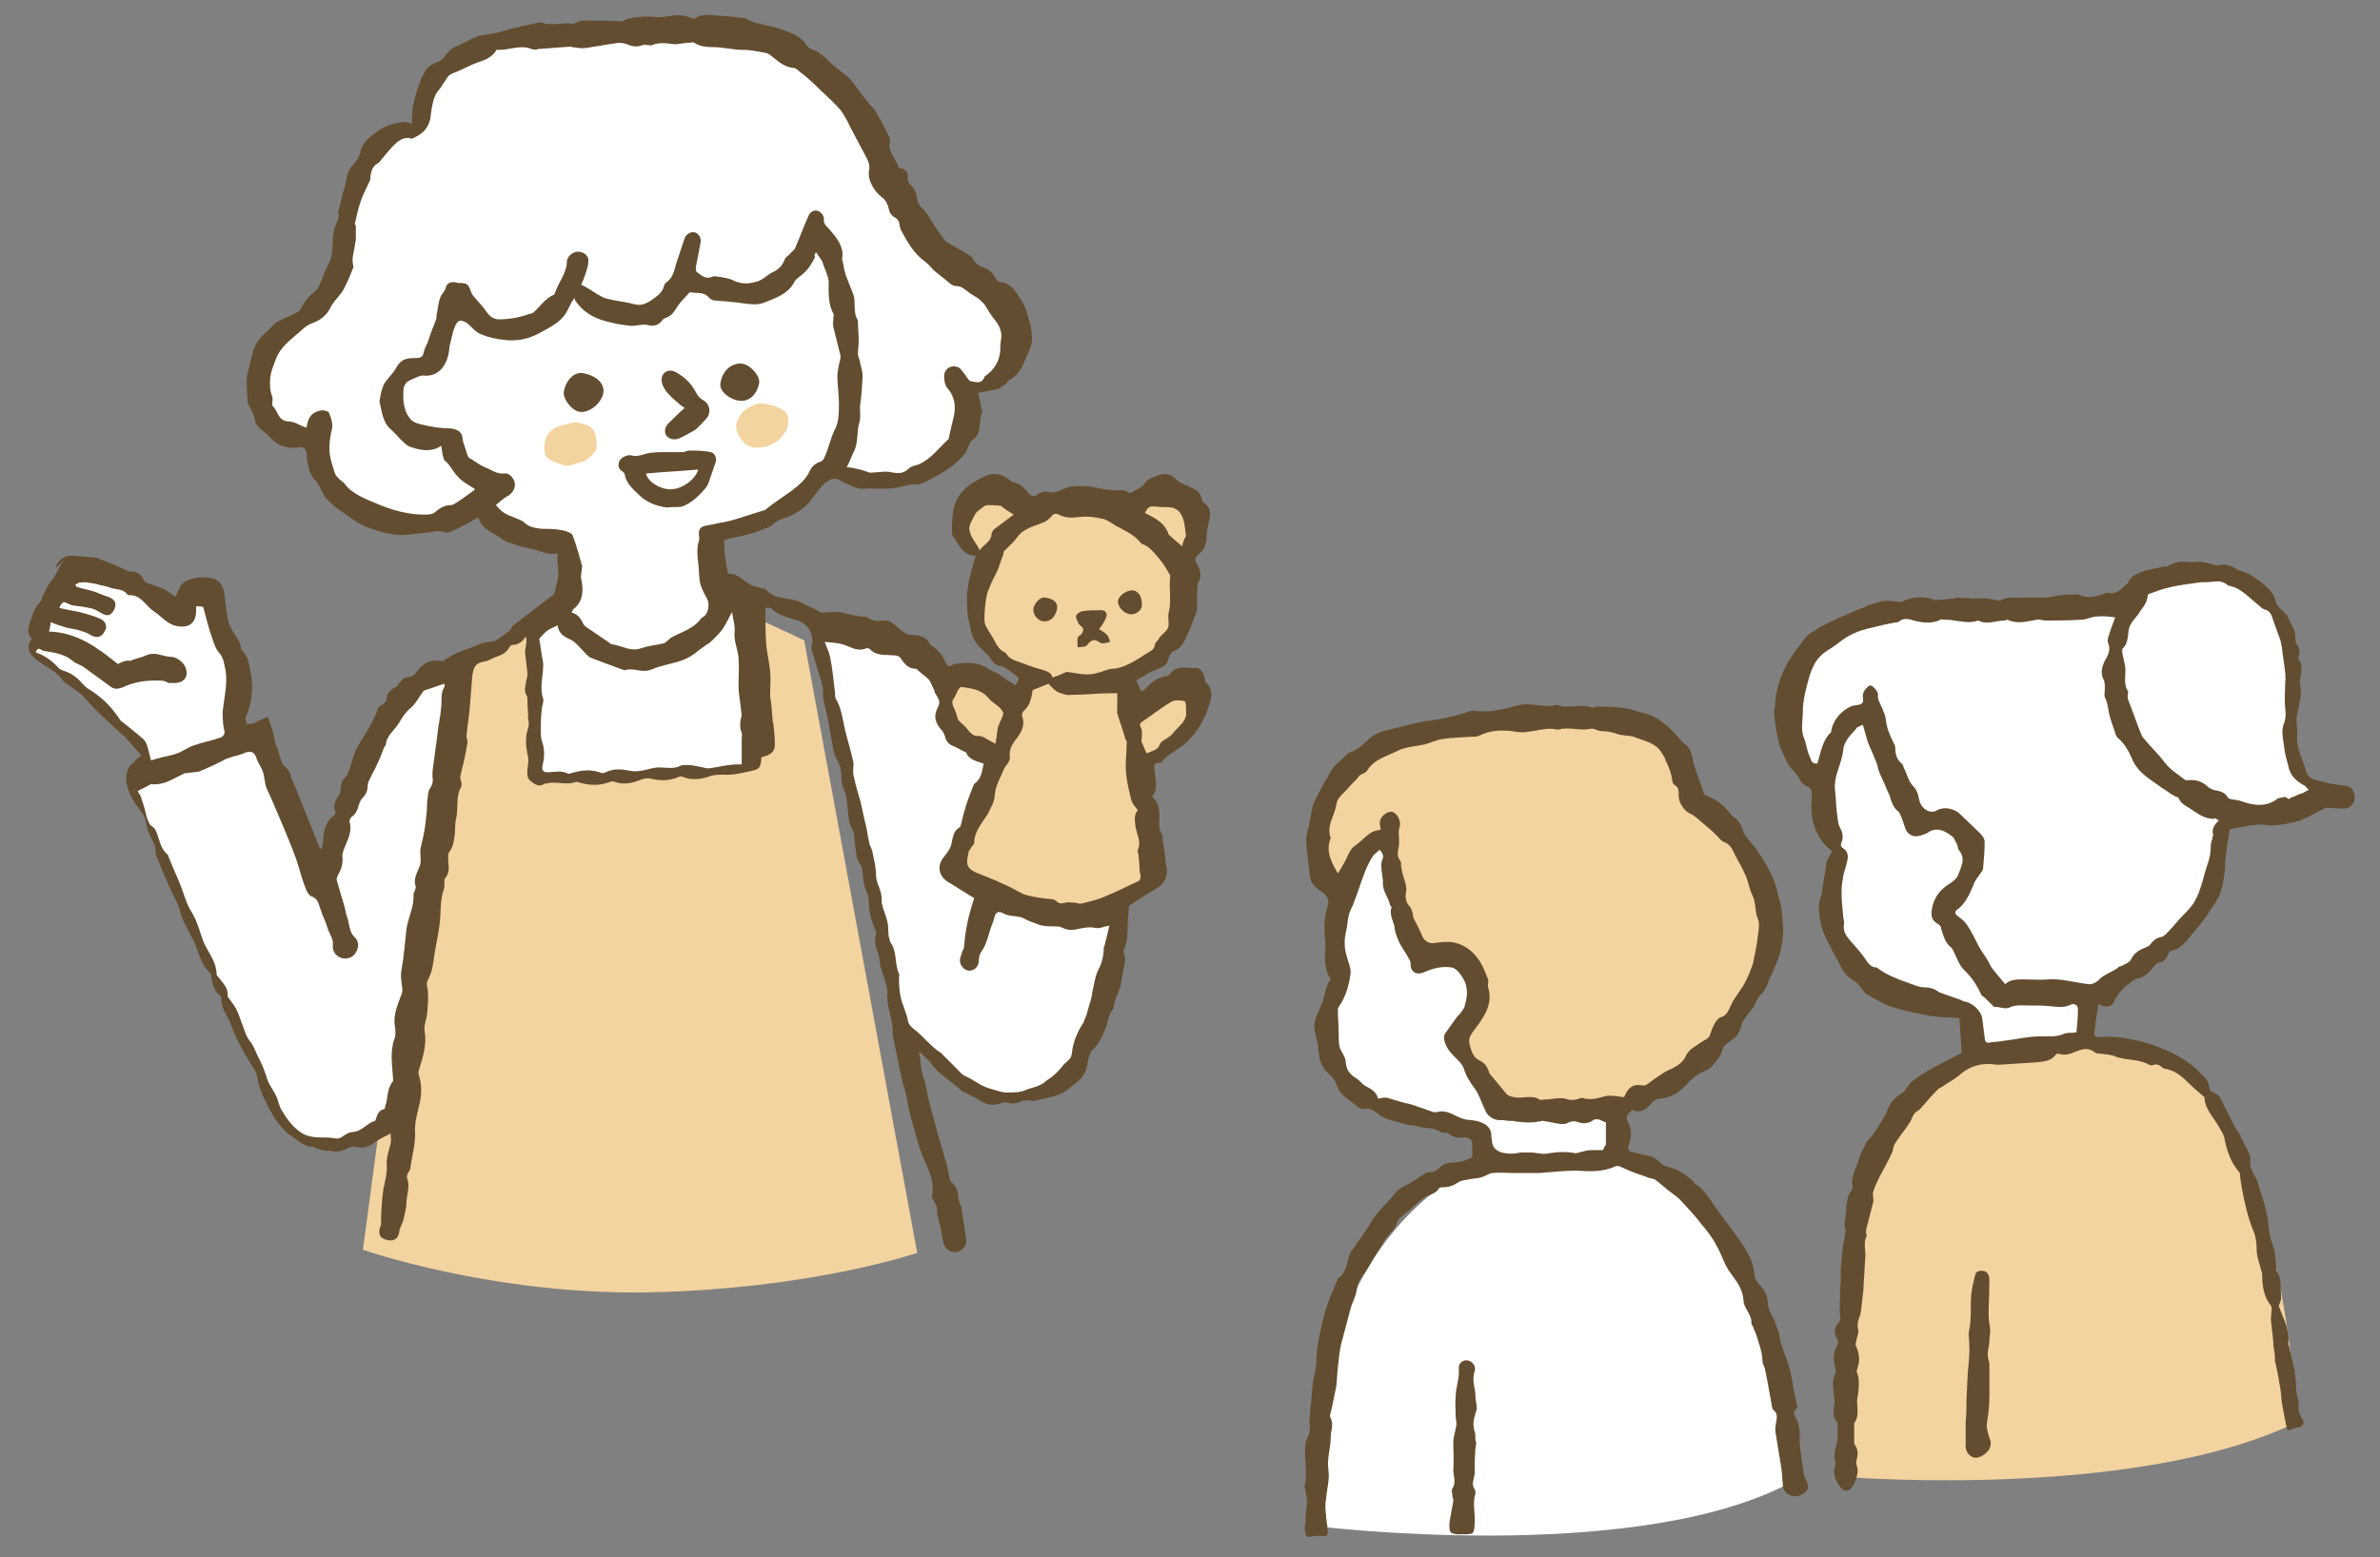 <?xml version="1.0" encoding="utf-8"?>
<!-- Generator: Adobe Illustrator 27.9.1, SVG Export Plug-In . SVG Version: 6.00 Build 0)  -->
<svg version="1.1" id="レイヤー_1" xmlns="http://www.w3.org/2000/svg" xmlns:xlink="http://www.w3.org/1999/xlink" x="0px"
	 y="0px" viewBox="0 0 301 197" style="enable-background:new 0 0 301 197;" xml:space="preserve">
<rect x="0" y="0" width="301" height="197" fill="#808080" stroke="none"/>
<style type="text/css">
	.st0{fill:#F3D39F;}
	.st1{fill:#634D30;}
	.st2{fill:#FFFFFF;}
</style>
<g>
	<g>
		<g>
			<path class="st0" d="M234.2,186.9c0,0,36.4,2.8,56.3-7c0,0-2.5-53-25.5-48.1l-14.9,1C250.1,132.8,228.3,136.7,234.2,186.9z"/>
			<path class="st1" d="M289.3,181c-0.3-1.2-0.5-2.4-0.7-3.5c-0.1-0.6-0.1-1.2-0.2-1.8c-0.2-1.2-0.4-2.4-0.7-3.6c0-0.2,0-0.5,0-0.7
				c-0.1-0.6-0.2-1.1-0.2-1.7c-0.1-0.9-0.2-1.9-0.3-2.8c0-0.4,0.1-0.9,0.1-1.4c0-0.1,0-0.2-0.1-0.3c-0.9-1.2-1.1-2.5-1.1-3.9
				c0-0.2,0-0.3-0.1-0.5c-0.2-0.9-0.6-1.8-0.6-2.7c0-0.9-0.1-1.7-0.5-2.6c-0.5-1.2-0.8-2.5-1.1-3.8c-0.2-1-0.4-2-0.5-2.9
				c0-0.2,0-0.4-0.1-0.5c-1.1-1.3-1.6-2.8-1.9-4.4c-0.1-0.5-0.5-1-0.7-1.4c-0.7-1.2-1.8-2.3-1.8-3.7c-0.7-0.6-1.3-1.1-1.8-1.6
				c-0.9-0.9-1.9-1.8-3.2-2c-0.1,0-0.3-0.1-0.4-0.2c-0.3-0.3-0.6-0.4-1-0.3c-0.2,0.1-0.4,0.1-0.6,0c-1.4-0.8-3-0.5-4.4-1.1
				c-0.5-0.2-1.1-0.2-1.7-0.3c-0.3,0-0.6,0-0.8-0.2c-0.8-0.6-1.5-0.4-2.3-0.1c-0.7,0.3-1.4,0.6-2.2,0.3c-0.1,0-0.3,0-0.4,0.1
				c-0.6,0.9-1.7,0.9-2.6,1c-1.5,0.1-3.1,0.2-4.6,0.3c-0.4,0-0.9-0.1-1.3-0.1c-1.5,0-2.7,0.5-3.8,1.5c-0.6,0.5-1.4,0.9-2.1,1.4
				c-0.2,0.1-0.4,0.2-0.5,0.3c-0.7,0.7-1.4,1.5-2,2.2c-0.2,0.2-0.3,0.4-0.5,0.5c-0.5,0.2-0.7,0.7-0.9,1.2c-0.5,0.9-1.2,1.7-1.8,2.6
				c-0.1,0.2-0.3,0.4-0.4,0.7c-0.1,0.3-0.1,0.6-0.2,0.8c-0.5,1.1-1.1,2.1-1.6,3.1c-0.3,0.6-0.6,1.2-0.8,1.9c-0.1,0.4,0.1,0.9,0,1.3
				c-0.3,1.2-0.6,2.3-0.9,3.5c0,0.1,0,0.3,0,0.4c0,0.1,0.1,0.2,0.1,0.3c-0.5,0.9-0.1,1.9-0.2,2.9c-0.1,1-0.1,2.1-0.2,3.1
				c0,0.8-0.1,1.5-0.2,2.3c-0.1,0.8-0.1,1.5-0.4,2.2c-0.2,0.5-0.2,0.9-0.1,1.4c0.1,0.4-0.1,0.8-0.2,1.2c0,0.3-0.2,0.6-0.1,0.8
				c0.4,0.9,0.6,1.9,0.2,2.9c0,0.1-0.1,0.3-0.1,0.4c0.4,0.9,0.3,1.8,0.2,2.8c0,0,0,0.1,0,0.1c-0.4,1.1,0.3,2.4-0.4,3.5
				c0,0.1-0.1,0.1-0.1,0.2c0,0.8,0,1.5,0,2.3c0,0.1,0,0.3,0.1,0.4c0.4,0.6,0.4,1.2,0.2,1.9c-0.1,0.3,0,0.7,0.1,1
				c0.2,0.7-0.4,2.3-0.9,2.7c-0.4,0.3-0.9,0.2-1.2-0.2c-0.6-0.8-1.1-1.7-0.7-2.8c0.1-0.3-0.1-0.8-0.1-1.2c0-0.4,0.1-0.8,0.2-1.3
				c0.1-0.4,0.2-0.7,0.2-1.1c0-0.6,0-1.1,0-1.7c0,0,0-0.1,0-0.1c-0.9-0.9-0.3-2-0.4-3.1c-0.1-1-0.4-2.1,0.1-3.1
				c0.1-0.2,0.1-0.6,0-0.8c-0.3-1-0.2-1.9,0.2-2.7c0.2-0.3,0.2-0.6,0-1c-0.5-0.8-0.2-1.5,0.3-2.1c0.2-0.3,0.2-0.5,0.1-0.8
				c-0.1-0.7,0-1.4,0-2.1c0-0.3,0-0.6,0-0.9c0-0.5,0.1-0.9,0.1-1.4c0-0.5,0-1,0-1.5c0.1-0.7,0.1-1.5,0.2-2.2
				c0.1-0.9,0.3-1.7,0.4-2.6c0-0.4-0.2-0.8-0.1-1.1c0.3-1.4,0-2.9,0.9-4.1c0.1-0.1,0.1-0.3,0.1-0.4c-0.3-1.3,0.5-2.3,0.8-3.5
				c0.2-0.7,0.6-1.3,0.9-2c0.2-0.4,0.6-0.7,0.9-1.1c0.1-0.2,0.3-0.4,0.4-0.6c0.5-0.8,1.1-1.6,1.4-2.5c0.4-1.1,1.2-1.7,2.1-2.3
				c0.1-0.1,0.2-0.3,0.3-0.4c0.2-0.3,0.4-0.6,0.6-0.8c0.8-0.6,1.5-1.1,2.4-1.6c1.3-0.7,2.6-1.4,4-2.1c-0.1-1.3-0.2-2.8-0.3-4.4
				c-1.2-0.1-2.5-0.1-3.8-0.3c-1.6-0.3-3.1-0.6-4.7-1.1c-1.1-0.4-2.1-1-3.2-1.6c-0.3-0.2-0.5-0.5-0.7-0.8c-0.3-0.3-0.5-0.7-0.9-0.9
				c-0.7-0.4-1.3-1-1.7-1.8c-0.4-0.9-0.9-1.6-1.3-2.5c-0.5-1-1-1.9-1.2-2.9c-0.2-1.1-0.5-2.4,0-3.5c0.1-0.1,0.1-0.2,0.1-0.4
				c0.2-1.3,0.4-2.6,0.6-3.9c0.1-0.5,0.5-0.9,0.7-1.4c-1.9-1.5-2.7-3.6-2.6-6c0-0.5,0.1-1.1,0-1.6c0-0.2-0.3-0.5-0.5-0.6
				c-0.5-0.2-0.9-0.6-1.1-1.1c-0.1-0.3-0.4-0.5-0.6-0.8c-0.3-0.3-0.6-0.6-0.8-1c-0.4-0.8-0.8-1.6-1.1-2.5c-0.3-1.2-0.5-2.4-0.6-3.6
				c-0.1-0.5,0.1-1,0.1-1.5c0.1-1.5,0.5-3,1.2-4.4c0.7-1.5,1.7-2.7,2.7-4c0.4-0.5,1-0.7,1.5-1.1c0.2-0.1,0.3-0.2,0.5-0.3
				c0.9-0.4,1.8-0.9,2.8-1.3c0.9-0.4,1.8-0.8,2.8-1.2c0.4-0.2,0.8-0.3,1.2-0.4c0.4-0.1,0.9-0.3,1.3-0.3c0.5,0,1,0.1,1.4,0.1
				c0.2,0,0.5,0.1,0.7,0c1.2-0.6,2.5-0.7,3.8-0.3c0.1,0,0.2,0.1,0.2,0.1c0.9,0,1.7-0.1,2.6-0.2c0.1,0,0.2-0.1,0.3-0.1
				c1.2,0.1,2.3,0.1,3.5,0.1c0.6,0,1.3,0.2,1.9,0.3c0,0,0.1,0,0.1,0c0.8-0.6,1.7-0.3,2.5-0.4c0,0,0.1,0,0.1,0c1,0,1.9,0,2.9,0
				c0.7,0,1.4-0.2,2.1-0.3c0.7-0.1,1.3-0.1,2-0.1c0.1,0,0.2,0,0.3,0c1.2,0.7,2.3,0.2,3.5-0.2c0,0,0.1,0,0.1,0c1,0.2,1.7-0.3,2.3-1
				c0.1-0.1,0.3-0.1,0.3-0.2c0.3-0.9,1.1-1.2,1.9-1.5c0.9-0.3,1.7-0.4,2.6-0.6c0.2,0,0.5,0,0.6-0.1c0.8-0.5,1.7-0.6,2.7-0.5
				c0.5,0.1,1-0.1,1.6,0c0.6,0.1,1.1,0.2,1.6,0.4c0.2,0,0.4,0,0.6,0c0.7-0.2,1.4,0,2,0.4c0.3,0.2,0.6,0.3,0.9,0.4
				c1.1,0.3,1.9,1,2.8,1.7c0.7,0.6,1.2,1.2,1.4,2.1c0.1,0.6,0.8,1,1.2,1.5c0.1,0.1,0.3,0.2,0.3,0.3c0.3,1,1.1,1.7,1,2.9
				c0,0.2,0,0.4,0.1,0.6c0.4,0.5,0.5,1.1,0.3,1.7c0,0.1-0.1,0.2,0,0.3c0.8,1.1,0,2.3,0.2,3.4c0.1,0.3,0.1,0.6,0.1,0.8
				c-0.1,0.8-0.2,1.6-0.4,2.4c-0.2,0.7-0.2,1.3-0.1,1.9c0.1,0.8-0.1,1.6,0.1,2.4c0.2,1.1,0.7,2,1,3.1c0.2,1,0.9,1.2,1.8,1.4
				c1.1,0.3,2.1,0.5,3.2,0.6c0.7,0,1.2,0.7,1.2,1.5c0,0.7-0.6,1.4-1.3,1.4c-0.7,0-1.3-0.1-2-0.1c-0.2,0-0.4,0-0.6,0.1
				c-1,0.5-2,1.1-3,1.5c-1,0.3-2,0.5-3.1,0.6c-0.7,0.1-1.4-0.1-2.1-0.1c-1.3,0.1-2.5,0.4-3.7,0.6c-0.2,1.2-0.4,2.3-0.5,3.5
				c-0.1,0.5-0.1,1-0.1,1.5c-0.2,1.7-0.4,3.3-1.5,4.7c-0.4,0.5-0.6,1-1,1.5c-0.5,0.7-1.1,1.4-1.7,2.1c-0.7,0.9-1.4,1.9-2.7,2.1
				c-0.1,0-0.2,0.3-0.3,0.4c-0.2,0.6-0.6,1-1.2,1.1c-0.2,0.1-0.5,0.3-0.6,0.5c-0.6,0.7-1.1,1.3-2.1,1.5c-0.5,0.1-0.9,0.6-1.4,0.9
				c-0.7,0.6-1.2,1.3-1.6,2.1c-0.4,0.8-1.2,0.6-1.9,0.2c-0.2,1.2-0.4,2.4-0.5,3.5c-0.1,0.4,0,0.7,0.7,0.7c1.3-0.1,2.7,0,4,0.3
				c0.7,0.1,1.4,0.3,2.1,0.5c0.9,0.3,1.9,0.7,2.8,1.1c1.7,0.8,3.2,1.9,4.5,3.4c0.2,0.3,0.4,0.7,0.4,1.1c0.1,0.3,0.1,0.5,0.5,0.6
				c0.3,0.1,0.6,0.3,0.8,0.5c0.5,1,1,2,1.5,3c0.3,0.6,0.6,1.2,1,1.7c0.3,0.7,0.7,1.4,1,2c0.2,0.5,0.5,1,0.4,1.4c-0.2,1.2,0.8,2,1,3
				c0.2,0.8,0.5,1.5,0.7,2.3c0.3,1,0.6,2.1,0.6,3.1c0.1,0.9,0.3,1.7,0.6,2.5c0.3,0.9,0.3,1.9,0.4,2.8c0,0.1,0,0.3,0.1,0.4
				c0.6,1,0.4,2.2,0.5,3.3c0,0.3-0.2,0.7-0.3,1c0.5,1.5,1.4,2.9,1.2,4.7c0,0.1,0,0.3,0.1,0.4c0.2,1,0.5,2.1,0.7,3.1
				c0.1,0.8,0.2,1.6,0.2,2.5c0,0.2,0.1,0.4,0.1,0.6c0.1,0.4,0.3,0.9,0.2,1.3c-0.1,0.6,0.1,1.1,0.4,1.6c0.4,0.6,0.3,0.9-0.4,1.2
				C290.6,180.5,289.9,180.8,289.3,181z"/>
			<path class="st1" d="M248.7,177.2c0.1-1.7,0.1-3.3,0.3-5c0.1-1,0.1-2,0-3c-0.1-0.7,0.2-1.4,0.2-2.1c0.1-1.1,0-2.2,0.1-3.3
				c0.1-0.9,0.3-1.7,0.5-2.5c0.1-0.5,0.6-0.6,1.1-0.5c0.5,0.1,0.7,0.6,0.7,1.1c0,1.5-0.1,3.1-0.1,4.6c0,0.6,0.2,1.3,0.2,1.9
				c0,0.4-0.1,0.8-0.1,1.2c0,0.8-0.4,1.6-0.1,2.5c0.1,0.2,0.1,0.5,0.1,0.8c0,1.2,0,2.4,0,3.7c0,1.1-0.1,2.2-0.3,3.3
				c-0.1,0.7,0.1,1.4,0.3,2c0.3,0.6,0.2,1.3-0.3,1.8c-0.6,0.6-1.4,0.9-1.9,0.6c-0.6-0.3-0.9-1-0.8-1.7c0-0.9,0-1.9,0-2.8
				C248.7,178.9,248.7,178.1,248.7,177.2C248.7,177.2,248.7,177.2,248.7,177.2z"/>
			<path class="st2" d="M280.6,103.8c-0.6,0.6-0.9,1.1-0.7,1.8c0,0.1-0.1,0.3-0.1,0.5c-0.1,0.3-0.2,0.6-0.2,0.8
				c0,0.8-0.1,1.6-0.4,2.4c-0.4,1.1-0.6,2.2-1,3.3c-0.2,0.6-0.5,1.2-0.8,1.7c-0.5,0.7-1.1,1.3-1.7,1.9c-0.6,0.7-1.2,1.4-1.8,2
				c-0.1,0.1-0.3,0.2-0.4,0.3c-0.7,0.1-1.1,0.4-1.5,0.9c-0.1,0.2-0.3,0.3-0.5,0.4c-0.8,0.3-1.6,0.7-2,1.6c-0.2,0.4-0.8,0.6-1.2,0.8
				c-0.1,0.1-0.2,0-0.3,0.1c-0.8,0.7-1.9,0.9-2.6,1.7c-0.3,0.3-0.9,0.6-1.3,0.5c-1.7-0.2-3.3-0.7-5-0.6c-1,0.1-2.1,0-3.1,0
				c-0.9,0-1.8,0-2.4,0.6c-0.6-0.7-1.2-1.4-1.8-2.2c-0.1-0.2-0.2-0.4-0.3-0.6c-0.3-0.5-0.6-1-0.9-1.4c-0.1-0.2-0.2-0.3-0.3-0.5
				c-0.5-1-1-2-1.6-2.9c-0.3-0.4-0.7-0.7-1.1-1c-0.4-0.3-0.4-0.6-0.1-0.8c1.1-0.8,1.6-2,2.1-3.2c0.2-0.6,0.7-1.1,1-1.6
				c0.1-0.1,0.2-0.3,0.2-0.4c0.1-1.1,0.2-2.3,0.2-3.4c0-0.4-0.3-0.8-0.6-1.1c-0.8-0.8-1.7-1.6-2.5-2.4c-0.7-0.7-2-1-2.9-0.5
				c-1,0.6-2.1-0.3-2.3-1.4c-0.1-0.6-0.3-1.2-0.7-1.6c-0.7-0.7-0.8-1.6-1.2-2.3c-0.1-0.2-0.1-0.5-0.3-0.6c-0.6-0.5-0.8-1.2-0.8-1.9
				c0-0.3-0.1-0.5-0.2-0.7c-0.5-1-0.9-1.9-1-3c-0.1-0.8-0.6-1.6-0.9-2.4c-0.1-0.2-0.1-0.3-0.1-0.5c0.1-0.6-0.4-1-0.7-1.3
				c-0.1-0.1-0.4-0.1-0.5,0c-0.4,0.4-0.8,0.8-0.7,1.5c0.1,0.5,0,0.8-0.7,0.9c-0.6,0-1.2,0.3-1.7,0.7c-0.8,0.6-1.4,1.5-1.6,2.5
				c0,0.1,0,0.2,0,0.2c-1.1,1-1.3,2.5-1.7,3.8c0,0.1-0.1,0.1-0.1,0.2c-0.5,0-0.7-0.2-0.8-0.6c-0.1-0.2-0.2-0.5-0.3-0.7
				c-0.2-0.6-0.3-1.3-0.5-1.8c-0.5-1.1-0.2-2.3-0.2-3.4c0-1.5,0.4-3,0.8-4.4c0.4-1.4,1-2.6,2.3-3.4c0.7-0.4,1.3-0.9,2-1.4
				c1-0.7,2-1.1,3.2-1.4c1.2-0.3,2.5-0.6,3.7-0.8c0,0,0,0,0.1,0c0.7-0.7,1.5-0.3,2.3-0.1c1,0.2,2,0.3,3-0.2c0.1-0.1,0.3,0,0.4,0
				c0.4,0,0.9,0,1.3,0.1c1,0.1,2,0.4,3.1,0c1.1,0.6,2.2,0,3.3,0c0.1,0,0.3-0.1,0.4-0.1c1.2,0.6,2.5,0.2,3.7,0
				c0.3-0.1,0.7,0.1,1.1,0.1c1.5,0,3,0,4.5-0.1c0.7,0,1.3-0.4,2-0.4c0.7-0.1,1.5,0,2.3,0.1c-0.3,0.9-0.6,1.6-0.8,2.3
				c-0.1,0.3-0.2,0.7-0.1,0.9c0.4,0.9,0,1.6-0.4,2.3c-0.4,0.8-0.6,1.6-0.1,2.5c0.1,0.3,0.1,0.7,0.1,1c0,0.4-0.1,0.9,0,1.1
				c0.3,0.6,0.4,1.2,0.5,1.9c0.2,1,0.6,1.9,0.9,2.9c0.1,0.2,0.2,0.3,0.3,0.4c0.8,0.7,1.3,1.6,1.7,2.5c0.6,1.6,2,2.5,3.3,3.4
				c0.5,0.4,1.1,0.7,1.6,1.1c0.2,0.1,0.5,0.3,0.7,0.4c0.1,0,0.3,0.1,0.3,0.1c0.3,0.8,0.9,1,1.5,1.4c0.9,0.6,1.8,1.3,3,1.3
				C280.1,103.4,280.3,103.6,280.6,103.8z"/>
			<path class="st2" d="M289,100.8c-0.3,0.1-0.6,0.1-0.9,0.2c-1.5,1.2-3.2,0.9-4.8,0.3c-0.3-0.1-0.7-0.1-1.1-0.2
				c-0.2,0-0.4-0.1-0.5-0.3c-0.3-0.5-0.8-0.7-1.4-0.8c-0.3,0-0.7-0.2-1-0.4c-0.7-0.7-1.5-1-2.5-0.9c-0.1,0-0.3,0-0.4,0
				c-0.9-0.7-1.9-1.3-2.6-2.2c-0.8-1.1-1.8-2-2.6-3c-0.2-0.2-0.3-0.4-0.4-0.6c-0.6-1.5-1.1-3-1.7-4.5c0-0.1,0-0.3,0-0.4
				c0-0.2,0.1-0.5,0-0.6c-0.5-0.8-0.3-1.7-0.3-2.6c0-0.8-0.3-1.5-0.4-2.3c0-0.1,0-0.4,0-0.4c0.7-0.6,0.7-1.5,0.8-2.3
				c0.1-0.9,0.8-1.5,1.3-2.2c0.4-0.7,1-1.2,1.1-2.1c0-0.2,0.1-0.4,0.3-0.4c0.8-0.3,1.6-0.6,2.5-0.8c1.2-0.3,2.4-0.4,3.6-0.6
				c0.6-0.1,1.2,0,1.8-0.1c0.7-0.1,1.3-0.1,1.9,0.4c0,0,0.1,0.1,0.2,0.1c1.6,0.3,2.6,1.6,3.8,2.5c0.2,0.2,0.4,0.4,0.7,0.5
				c0.8,0.2,0.9,0.8,1.1,1.4c0.3,0.8,0.6,1.7,0.9,2.5c0.1,0.3,0.1,0.6,0.2,0.9c0,0,0,0.1,0,0.1c0.1,1,0.3,2,0.4,3
				c0.1,0.6,0,1.2,0,1.7c0,0.9-0.1,1.9,0,2.8c0.1,0.7,0.1,1.3-0.1,1.9c-0.5,1.1-0.1,2.2,0,3.3c0.1,0.9,0.4,1.7,0.6,2.6
				c0.3,0.9,0.9,1.5,1.8,2c0.3,0.1,0.4,0.4,0.7,0.6c-0.2,0.1-0.5,0.3-0.7,0.4c-0.3,0.1-0.7,0.2-1,0.4c-0.3,0.1-0.6,0.2-0.8,0.4
				C289.1,100.9,289,100.8,289,100.8z"/>
			<path class="st2" d="M235.6,91.7c0.2,0.7,0.4,1.4,0.6,2.1c0.3,0.8,0.7,1.6,1,2.4c0.2,0.4,0.3,0.9,0.4,1.3c0.3,0.8,0.7,1.5,1,2.3
				c0.1,0.3,0.3,0.6,0.4,0.9c0.2,0.7,0.4,1.4,1,1.9c0.2,0.1,0.3,0.4,0.4,0.6c0.2,0.5,0.4,1.1,0.6,1.7c0.4,0.9,1.3,1.1,2.2,0.7
				c0.3-0.1,0.6-0.2,0.8-0.4c1.2-0.6,2.1,0,3,0.7c0.2,0.2,0.3,0.6,0.5,0.9c0.1,0.2,0.1,0.5,0.2,0.7c1,1.1,0.3,2.2-0.1,3.3
				c-0.2,0.4-0.7,0.8-1.2,1.1c-1.2,0.8-1.9,1.8-2.1,3.3c-0.1,0.8,0.1,1.3,0.8,1.7c0.2,0.1,0.4,0.3,0.4,0.6c0.3,0.9,0.5,1.8,1.3,2.4
				c0.1,0.1,0.2,0.3,0.3,0.5c0.4,0.8,0.7,1.8,1.4,2.4c0.9,0.9,1.5,1.8,2,2.9c0.1,0.3,0.4,0.4,0.6,0.6c0.3,0.3,0.6,0.6,0.9,0.9
				c0.1,0.1,0.2,0.2,0.3,0.2c0.6-0.1,1.2,0.4,2,0c0.6-0.3,1.5-0.2,2.2-0.2c1,0,2,0,2.9,0.1c0.9,0.1,1.7,0.2,2.5-0.2
				c0.4-0.2,0.9,0,0.9,0.6c0,1-0.1,2-0.2,2.9c-0.6,0.1-1.2,0-1.6,0.2c-0.9,0.4-1.8,0.3-2.8,0.3c-1.7,0-3.3,0.4-5,0.6
				c-0.5,0.1-1.1,0.1-1.6,0.2c-0.5,0.1-0.6-0.3-0.6-0.7c-0.1-0.8-0.2-1.5-0.3-2.3c-0.1-1-1.2-2-2.2-2.2c-0.2,0-0.3-0.1-0.5-0.2
				c-0.8-0.3-1.5-0.5-2.3-0.8c-0.2-0.1-0.3-0.1-0.5-0.2c-0.5-0.4-1.1-0.6-1.9-0.6c-0.6,0-1.2-0.3-1.8-0.5c-1.4-0.5-2.8-1-4-1.9
				c0,0-0.1-0.1-0.1-0.1c-1,0-1.3-0.9-1.8-1.5c-0.5-0.7-1.1-1.3-1.6-1.9c-0.5-0.6-0.9-1.1-0.8-2c0.1-0.4-0.1-0.8-0.1-1.2
				c-0.1-1-0.2-2-0.2-3c0-0.6,0.1-1.3,0.2-1.9c0.1-0.6,0.4-1.3,0.5-1.9c0.2-0.7,0.1-1.3-0.5-1.7c-0.5-0.3-0.2-0.7-0.1-1
				c0.1-0.6,0-1.1-0.3-1.6c-0.3-0.6-0.3-1.4-0.4-2c-0.1-0.8-0.1-1.7-0.2-2.5c-0.3-1.9,0.8-3.5,1-5.2c0.1-1.4,1.1-2.1,1.8-3
				C235.5,91.7,235.6,91.7,235.6,91.7z"/>
		</g>
		<g>
			<path class="st2" d="M166.7,193.1c0,0,39,4.8,58.9-5.1c0,0-0.9-38.7-20.7-40.5l-18.4,0.1C186.5,147.7,164.2,156.1,166.7,193.1z"
				/>
			<path class="st1" d="M206.4,140.4c-0.2,0.3-0.5,0.5-0.6,0.7c-0.1,0.2-0.1,0.5,0,0.7c0.5,0.8,0.6,1.7,0.3,2.6c0,0.1,0,0.3-0.1,0.4
				c-0.2,0.6,0,0.9,0.6,1c0.6,0.1,1.2,0.3,1.8,0.4c0.6,0.1,1.1,0.4,1.6,0.9c0.3,0.4,1,0.5,1.5,0.7c1,0.3,1.8,0.9,2.6,1.6
				c0.1,0.1,0.2,0.3,0.3,0.4c1.1,0.6,1.7,1.7,2.4,2.7c1,1.5,2.2,2.9,3.2,4.4c0.9,1.3,1.8,2.7,1.9,4.4c0,0.4,0.3,0.9,0.7,1.3
				c0.7,0.7,1,1.6,1,2.5c0,0.2,0.1,0.3,0.1,0.5c0.2,0.5,0.5,1,0.7,1.4c0.2,0.5,0.3,0.9,0.5,1.4c0,0.1,0.1,0.2,0.1,0.2
				c0.1,1.5,0.8,2.7,1.2,4.1c0.4,1.2,0.5,2.5,0.8,3.8c0.1,0.3,0.1,0.6,0.2,1c0.1,0.3,0.2,0.7-0.2,0.9c-0.1,0.1-0.1,0.4-0.1,0.5
				c0.1,0.4,0.4,0.7,0.5,1.1c0.1,0.4,0.2,0.8,0.2,1.3c0,0.4,0,0.7,0,1.1c0.1,1.3,0.3,2.6,0.5,3.9c0,0.3,0.2,0.6,0.3,0.9
				c0.5,0.9,0.3,1.5-0.6,1.9c-0.9,0.5-2.1,0-2.3-1c-0.1-0.9-0.1-1.9-0.3-2.9c-0.2-1.2-0.4-2.5-0.6-3.7c-0.1-0.4-0.1-0.9,0-1.4
				c0.1-0.6,0.3-1.3-0.3-1.7c-0.1-0.1-0.2-0.3-0.2-0.5c-0.2-1.1-0.4-2.2-0.6-3.3c-0.1-0.5-0.2-1-0.3-1.5c-0.1-0.3-0.3-0.6-0.3-0.9
				c0-1.2-0.5-2.3-0.8-3.4c-0.1-0.3-0.3-0.6-0.4-1c-0.1-0.1-0.2-0.3-0.2-0.4c0.1-1.1-1-1.9-1-2.9c-0.1-1.4-0.8-2.3-1.6-3.4
				c-0.8-1-1.1-2.3-1.8-3.5c-0.5-1-1.2-1.9-1.9-2.7c-0.8-1.1-1.8-2.1-2.7-3.1c-0.3-0.3-0.7-0.6-1.1-0.9c-0.7-0.5-1.3-1.1-2-1.6
				c-0.2-0.2-0.6-0.2-0.9-0.3c-0.7-0.3-1.5-0.5-2.2-0.8c-0.5-0.2-1.1-0.5-1.6-0.7c-0.1,0-0.2,0-0.3,0c-1.6,0.8-3.3,0.7-5.1,0.6
				c-1.6,0-3.1,0.2-4.7,0.3c-1,0-2,0-3,0c-1,0-2-0.1-2.9,0c-0.5,0.1-1,0.5-1.6,0.6c-0.4,0.1-0.9,0.1-1.3,0.2c-0.5,0.1-1,0.1-1.4,0.4
				c-0.6,0.4-1.2,0.6-1.9,0.6c-0.2,0-0.4,0-0.5,0.1c-0.4,0.8-1.3,0.8-1.9,1.2c-0.5,0.4-1,0.8-1.4,1.2c-0.4,0.4-0.9,0.7-1.3,1.1
				c-0.3,0.2-0.6,0.5-0.7,0.8c-0.2,1-1.1,1.5-1.6,2.3c-0.1,0.2-0.3,0.5-0.4,0.7c-0.6,0.9-1.1,1.8-1.7,2.8c-0.5,0.9-1.3,1.5-1.4,2.7
				c-0.1,0.9-0.6,1.7-0.8,2.5c-0.4,1.5-0.8,3-1.2,4.5c-0.2,0.9-0.3,1.9-0.4,2.9c-0.1,0.8-0.1,1.6-0.2,2.4c-0.2,1-0.4,1.9-0.6,2.9
				c-0.1,0.4-0.3,0.9-0.1,1.1c0.4,0.9,0,1.6,0,2.4c0,1.4-0.5,2.7-0.3,4.1c0.2,1.2-0.2,2.5-0.3,3.8c-0.1,0.6-0.1,1.2,0,1.9
				c0,0.7,0.2,1.3,0.2,2c0.1,0.7-0.1,0.8-0.8,0.7c-0.4,0-0.9,0-1.3,0.1c-0.4,0.1-0.6,0-0.7-0.4c-0.1-0.4-0.1-0.9,0-1.3
				c0-0.9,0.1-1.8,0.2-2.6c0-0.5-0.1-1-0.2-1.5c0-0.2-0.1-0.4-0.1-0.6c0.4-1.8-0.1-3.5,0.1-5.3c0-0.2,0.1-0.5,0.2-0.7
				c0.4-0.7,0.4-1.4,0.3-2.2c0-0.4,0.1-0.9,0.1-1.4c0.2-1.4,0.2-2.9,0.5-4.3c0.2-0.8,0.3-1.6,0.3-2.4c0.1-1.7,0.5-3.4,0.9-5.1
				c0.4-1.6,1.1-3.1,1.7-4.6c0-0.1,0.1-0.2,0.2-0.3c0.9-0.7,1-1.7,1.3-2.7c0.1-0.2,0.1-0.5,0.3-0.7c0.8-1.2,1.7-2.3,2.4-3.5
				c0.8-1.5,2.1-2.5,3.1-3.8c0.4-0.6,1.2-0.9,1.9-1.3c0.6-0.4,1.1-0.7,1.7-1.1c0.2-0.1,0.4-0.3,0.5-0.3c0.8,0.1,1.3-0.3,1.8-0.8
				c0.3-0.2,0.7-0.4,1.1-0.4c1.5-0.1,1.5-0.1,2.8-0.7c0-0.6,0-1.1,0-1.7c0-0.5-0.5-0.9-1.1-0.8c-0.7,0.1-1.3,0-1.9-0.5
				c-0.1-0.1-0.3-0.1-0.5-0.1c-0.2,0-0.4,0-0.5-0.1c-0.9-0.6-1.9-0.4-2.9-0.7c-0.5-0.2-1.1-0.1-1.6-0.3c-1-0.3-2.2-0.5-3-1
				c-0.7-0.5-1.3-1.1-2.3-0.9c-0.2,0-0.4-0.1-0.6-0.2c-0.7-0.6-1.5-1.1-2.2-1.8c-0.4-0.4-0.5-1.1-0.8-1.6c-0.2-0.3-0.4-0.6-0.7-0.8
				c-1.1-0.9-1.3-2.1-1.4-3.4c0-0.2,0-0.4-0.1-0.6c-0.1-0.5-0.2-0.9-0.3-1.4c-0.3-1.2,0.3-2.2,0.7-3.1c0.6-1.2,0.5-2.5,1.3-3.5
				c-0.7-1.1-0.8-2.3-0.7-3.6c0.1-0.9-0.1-1.9-0.1-2.8c0-0.9,0.1-1.9,0.4-2.8c0.2-0.7,0.1-1.2-0.5-1.7c-0.7-0.5-1.5-1-1.7-1.9
				c-0.1-0.8-0.2-1.6-0.3-2.5c-0.1-0.8-0.2-1.6-0.2-2.5c0-0.5,0.2-1,0.3-1.4c0.1-0.4,0.1-0.8,0.2-1.1c0.2-0.8,0.2-1.6,0.6-2.3
				c0.6-1.3,1.3-2.5,2-3.7c0.1-0.2,0.3-0.4,0.4-0.6c0.6-0.6,1.3-1.2,1.9-1.8c0,0,0,0,0.1,0c1.5-0.4,2.3-2,3.7-2.5
				c0.8-0.3,1.7-0.5,2.5-0.7c1.2-0.3,2.4-0.6,3.6-0.8c1.8-0.2,3.6-0.6,5.3-1.2c0.2-0.1,0.4-0.1,0.6-0.1c1.8,0.3,3.5-0.1,5.3-0.6
				c0.4-0.1,0.9-0.2,1.3-0.2c0.9,0,1.8,0.2,2.7,0.2c0.1,0,0.3,0,0.5,0c0.3,0,0.6-0.2,0.8-0.1c1.4,0.5,2.9-0.2,4.3,0.3
				c0.2,0.1,0.5-0.1,0.7-0.1c1.2,0,2.3,0,3.5,0.2c0.8,0.1,1.5,0.4,2.3,0.6c1.9,0.4,3.2,1.7,4.4,3c0.3,0.4,0.7,0.8,1.1,1.1
				c0.5,0.5,0.7,1.1,0.8,1.8c0.1,0.7,0.4,1.4,0.6,2c0.2,0.7,0.5,1.3,0.7,2c0.1,0.4,0.2,0.5,0.5,0.6c1.2,0.4,2.2,1.3,3,2.3
				c0.1,0.1,0.2,0.3,0.4,0.4c0.6,0.4,0.9,0.9,1.1,1.6c0.1,0.5,0.5,0.9,0.8,1.3c0.4,0.5,0.8,0.9,1.1,1.4c1,1.5,2,3.1,2.4,4.8
				c0.2,0.6,0.3,1.3,0.5,1.9c0.2,0.9,0.2,1.8,0.3,2.7c0.1,1.1-0.1,2.2-0.3,3.2c-0.2,0.8-0.5,1.5-0.8,2.2c-0.1,0.4-0.3,0.7-0.5,1.1
				c-0.4,0.8-0.5,1.6-1.2,2.2c-0.5,0.4-0.6,1.2-1,1.7c-0.4,0.5-0.8,1-1.2,1.6c-0.2,0.2-0.2,0.5-0.3,0.8c-0.2,0.4-0.3,0.9-0.6,1.2
				c-0.4,0.4-1,0.7-1.4,1.1c-0.1,0.1-0.3,0.3-0.3,0.4c-0.2,1-0.9,1.7-1.5,2.4c-0.2,0.2-0.4,0.3-0.6,0.4c-1,0.4-1.8,1-2.5,1.8
				c-0.9,1-2,1.7-3.4,1.8c-0.3,0-0.7,0.2-0.9,0.4C208.1,140.6,207.3,140.8,206.4,140.4z"/>
			<path class="st1" d="M183.3,192.8c0.1-0.8,0.3-1.8,0.5-2.9c0-0.2,0-0.3-0.1-0.5c0-0.4-0.2-0.9,0-1.1c0.5-0.8,0.1-1.6,0.1-2.3
				c0.1-1.2,0-2.3,0-3.5c0-0.8,0.3-1.5,0.4-2.3c0-0.3-0.1-0.7-0.1-1.1c0-0.8-0.1-1.6,0-2.4c0-1.2,0.5-2.3,0.4-3.5
				c-0.1-0.7,0.5-1.2,1.1-1.1c0.6,0.1,1.1,0.7,0.9,1.4c-0.4,1.1,0.1,2.1,0.1,3.1c0,0.7,0.3,1.4,0.1,1.9c-0.3,0.9-0.5,1.7-0.2,2.6
				c0.1,0.3,0.1,0.7,0.1,1.1c0,0.1,0.1,0.2,0.1,0.3c-0.2,1.3-0.2,2.5-0.2,3.8c0,0.7-0.5,1.4,0,2.1c0.1,0.1,0.1,0.4,0.1,0.5
				c-0.4,1.3,0,2.6-0.1,3.9c-0.1,1.3-0.1,1.3-1.5,1.3c-0.2,0-0.4,0-0.7,0C183.4,194,183.3,193.9,183.3,192.8z"/>
			<path class="st0" d="M174.6,105c-1.1,0-1.8,0.8-2.5,1.4c-0.3,0.3-0.8,0.6-1.1,0.9c-0.3,0.4-0.6,1-0.8,1.5c-0.3,0.5-0.6,1.1-1,1.7
				c-0.8-1.4-1.5-2.7-1-4.2c0-0.1,0.1-0.2,0.1-0.3c-0.6-1.5,0.5-2.8,0.7-4.2c0.1-0.9,0.9-1.4,1.5-2.1c0.4-0.5,0.9-0.9,1.3-1.4
				c0.1-0.2,0.3-0.3,0.5-0.4c0.2-0.1,0.5-0.2,0.6-0.4c0.9-1.5,2.5-1.8,3.8-2.5c1-0.5,2.3-0.6,3.4-0.8c0.8-0.2,1.5-0.6,2.3-0.7
				c1.2-0.2,2.5-0.2,3.7-0.3c0.3,0,0.6,0,0.9-0.1c1.6-0.8,3.2-0.8,4.9-0.5c0.4,0,0.7,0.1,1.1,0c0.9-0.1,1.8-0.3,2.7-0.4
				c0.2,0,0.3,0,0.5,0c0.3,0,0.6,0.1,0.9,0.1c1.3-0.4,2.7,0.2,4-0.1c0.5-0.1,1,0.3,1.5,0.3c0.6,0,1.2,0.1,1.8,0.3
				c0.7,0.3,1.5,0.2,2.2,0.4c1.2,0.5,2.6,0.7,3.4,1.8c0.2,0.3,0.4,0.6,0.6,1c0,0.1,0,0.2,0.1,0.3c0.4,0.8,0.7,1.6,0.8,2.5
				c0,0.2,0.2,0.5,0.3,0.5c0.6,0.4,0.5,0.9,0.5,1.4c0,0.8,0.7,1.9,1.4,2.2c0.3,0.1,0.5,0.3,0.8,0.5c0.7,0.6,1.4,1.2,2.1,1.8
				c0.2,0.2,0.4,0.4,0.6,0.6c0.2,0.2,0.5,0.6,0.8,0.7c0.8,0.3,1.1,0.9,1.4,1.6c0.4,0.8,0.9,1.6,1.3,2.5c0.4,0.8,0.5,1.8,0.9,2.6
				c0.5,1,0.3,2,0.7,3c0.3,0.7,0.1,1.5,0,2.3c-0.1,1.1-0.4,2.3-0.6,3.4c-0.1,0.4-0.3,0.7-0.4,1.1c-0.3,0.6-0.5,1.2-0.9,1.8
				c-0.4,0.6-0.8,1.2-1.2,1.8c-0.1,0.2-0.2,0.4-0.3,0.6c-0.3,0.6-0.5,1.3-1.3,1.5c-0.3,0.1-0.6,0.5-0.8,0.9c-0.3,0.5-0.4,1-0.6,1.5
				c-0.1,0.1-0.2,0.2-0.3,0.3c-0.7,0.4-1.3,0.8-2,1.3c-0.2,0.2-0.4,0.4-0.6,0.7c-0.4,1-1.2,1.5-2.1,1.9c-0.9,0.4-1.7,1-2.5,1.6
				c-0.4,0.3-0.6,0.5-1.1,0.4c-1.1-0.2-1.7,0.3-2.2,1.5c-0.9-0.1-1.8-0.3-2.5-0.1c-1,0.3-1.8,0.5-2.8,0.2c-0.1,0-0.3,0-0.4,0.1
				c-0.6,0.2-1.1,0.2-1.7,0c-0.8-0.2-1.8,0.1-2.7,0.1c-0.2,0-0.5,0.1-0.6,0c-0.6-0.4-1.2-0.3-1.8-0.3c-0.7,0.1-1.4,0.1-2.1-0.2
				c-0.4-0.2-0.7-0.8-1.1-1.2c-0.3-0.4-0.6-0.7-0.9-1.1c-0.2-0.2-0.4-0.4-0.5-0.7c-0.2-0.7-0.6-1.2-1.3-1.5
				c-0.7-0.4-0.9-1.1-1.1-1.8c-0.2-0.7-0.1-1.1,0.4-1.8c1.2-1.6,2.6-3.3,1.9-5.6c-0.1-0.3,0.1-0.7,0-1c-0.4-1-0.8-2.1-1.5-2.9
				c-0.7-0.9-1.8-1.6-3-1.8c-0.7-0.1-1.6,0-2.3,0.1c-0.6,0.1-1.2-0.2-1.5-0.8c-0.3-0.8-0.7-1.5-1.1-2.3c-0.1-0.2-0.1-0.3-0.1-0.5
				c-0.1-0.3-0.2-0.8-0.4-1c-0.5-0.5-0.6-1.2-0.5-1.7c0.2-0.9-0.2-1.6-0.4-2.4c-0.1-0.4-0.2-0.8-0.2-1.1c0-0.2,0-0.5-0.1-0.6
				c-0.5-0.6-0.3-1.2-0.2-1.8c0.1-0.6,0-1.2,0-1.7c0-0.2,0-0.5,0.1-0.7c0.2-0.7-0.1-1.5-0.7-1.9c-0.6-0.4-1.8,0.4-1.8,1.3
				C174.5,104.3,174.6,104.6,174.6,105z"/>
			<path class="st2" d="M174.5,107.5c0.3,0.4,0.6,0.7,0.3,1.3c-0.1,0.2-0.1,0.6-0.1,0.9c0,0.6,0.2,1.3,0.2,1.9
				c-0.1,1.1,0.7,1.9,0.9,2.9c0,0.1,0.2,0.2,0.2,0.3c-0.4,1,0.4,1.9,0.4,2.8c0.1,0.5,0.3,1,0.5,1.5c0.4,0.8,1,1.6,1.4,2.4
				c0.1,0.2,0.1,0.4,0.1,0.5c0,1,0.8,1.4,1.7,1c1.1-0.5,2.3-0.8,3.5-0.6c0.7,0.1,1.4,1.2,1.7,1.9c0.4,1.1,0.2,2.1-0.1,3.1
				c-0.1,0.3-0.4,0.6-0.6,0.9c-0.1,0.1-0.2,0.2-0.3,0.3c-0.5,0.7-1,1.4-1.5,2.1c-0.5,0.7,0.2,2,0.8,2.6c0.5,0.6,1.2,1.1,1.5,1.8
				c0.3,1,0.8,1.8,1.4,2.6c0.6,0.8,0.9,1.9,1.4,2.9c0.3,0.7,1.2,1.2,2,1.1c0.3,0,0.7,0.1,1,0.1c0.3,0,0.6,0,0.9,0.1
				c0.4,0,0.9,0.1,1.3,0.1c0.5,0,0.9,0,1.4-0.1c0.2,0,0.4-0.1,0.6-0.1c0.8,0.1,1.5,0.3,2.3,0.4c0.3,0,0.6,0,0.8-0.1
				c0.5-0.3,1-0.3,1.5-0.1c0.6,0.2,1.3,0.1,1.8-0.3c0.1-0.1,0.4-0.1,0.6-0.1c0.4,0.1,0.7,0.3,1,0.4c0,0.9,0,1.8,0,2.8
				c-0.1,0.1-0.2,0.4-0.4,0.7c-0.4,0-1,0-1.5,0c-0.5,0-1,0.2-1.5,0.3c-0.1,0-0.3,0.1-0.4,0.1c-1.1-0.2-2.2-0.2-3.4,0
				c-0.8,0.2-1.6-0.1-2.4-0.1c-0.4,0-0.8,0-1.2,0c-0.8,0.2-1.6,0.2-2.4,0c-0.6-0.2-1.1-0.6-1.2-1.3c0-0.3-0.1-0.6-0.1-0.9
				c0-1.3-1.4-1.8-2.6-1.9c-0.6,0-1.2-0.2-1.8-0.5c-0.8-0.4-1.6-0.8-2.5-0.5c-0.1,0-0.3,0-0.4,0c-0.6-0.2-1.1-0.4-1.7-0.6
				c-0.4-0.1-0.8-0.3-1.2-0.4c-1-0.2-1.9-0.5-2.9-0.8c-0.3-0.1-0.8,0-1.2,0.1c-0.2-0.8-0.8-1.2-1.6-1.6c-0.4-0.2-0.7-0.7-1.2-1
				c-0.8-0.5-1.2-1-1.3-2c0-0.7-0.6-1.3-0.8-2c-0.1-0.6-0.1-1.2-0.1-1.8c0-0.9-0.1-1.9-0.1-2.8c0-0.1,0-0.3,0.1-0.4
				c0.9-1.3,1.3-2.7,1.5-4.2c0.1-0.7-0.3-1.5-0.5-2.3c-0.3-1-0.3-1.9-0.1-2.9c0.2-0.7,0.2-1.5,0.4-2.3c0.1-0.4,0.3-0.8,0.5-1.2
				c0.2-0.5,0.4-1.1,0.6-1.6c0.3-0.9,0.6-1.8,1-2.8c0.3-0.7,0.6-1.3,1-1.9C174.1,107.8,174.3,107.7,174.5,107.5z"/>
		</g>
	</g>
	<g>
		<path class="st0" d="M45.9,158.1c0,0,16.2,5.7,35.9,5.4c20.8-0.4,34.2-5,34.2-5L101.7,81l-10.1-4.7L68,77.7l-2.5,3.2l-9.9,4.5
			L45.9,158.1z"/>
		<path class="st1" d="M33.9,90.7c0.3,0.9,0.5,1.6,0.7,2.2c0.1,0.4,0.1,0.9,0.3,1.3c0.3,0.8,0.5,1.6,0.8,2.4
			c0.1,0.2,0.3,0.3,0.4,0.4c0.2,0.3,0.6,0.6,0.6,0.9c0.1,0.7,0.5,1.2,0.7,1.8c0.4,1,0.8,2,1.2,3c0.6,1.5,1.2,3,1.8,4.5
			c0,0.1,0.1,0.1,0.3,0.2c0.1-0.6,0.2-1,0.2-1.5c0.1-1.1,0.4-2.1,1.4-2.8c0.1-0.1,0.2-0.3,0.1-0.4c-0.3-0.7,0-1.4,0.4-2
			c0.2-0.2,0.3-0.6,0.3-0.9c0-0.7,0.2-1.2,0.7-1.6c0.2-0.2,0.3-0.6,0.4-0.9c0.2-0.5,0.3-1.1,0.5-1.6c0.1-0.3,0.2-0.7,0.4-1
			c0.5-0.9,1.1-1.8,1.6-2.7c0.4-0.7,0.7-1.4,1-2c0,0,0-0.1,0-0.1c0.1-0.8,1.2-0.7,1.2-1.5c0-0.7,0.5-1.2,1.2-1.5
			c0.2-0.1,0.2-0.3,0.4-0.5c0.3-0.3,0.6-0.7,0.9-0.7c0.9,0,1.3-0.7,1.7-1.2c0.7-0.8,1.6-1,2.6-0.9c0.1,0,0.3,0.1,0.4,0
			c1.4-1.1,3.2-1.5,4.8-2.2c0.5-0.2,1.1-0.2,1.6-0.3c0,0,0.1,0,0.1,0c0.6-0.4,1.2-0.8,1.8-1.3c0.2-0.1,0.3-0.4,0.4-0.6
			c1.7-1.3,3.4-2.6,5.1-3.9c0.1-0.1,0.2-0.1,0.2-0.2c0.2-1,0.6-1.9,0.5-3c-0.1-0.7-0.1-1.4-0.1-2.1c0,0-0.1-0.1-0.1,0
			c-1.1,0.3-2-0.3-2.9-0.5c-0.8-0.2-1.5-0.3-2.3-0.6c-0.6-0.2-1.2-0.3-1.7-0.7c-1-0.8-2.4-1.1-2.9-2.5c0-0.1-0.1-0.1-0.2-0.2
			c-1,0.6-2,1.1-3,1.6c-0.4,0.2-0.9,0.4-1.3,0.2c-0.8-0.3-1.6,0.1-2.4,0.1c-0.6,0.1-1.2,0.1-1.7,0.2c-2,0.3-4-0.3-5.8-1
			c-1.2-0.5-2.2-1.4-3.3-2.1c-0.6-0.4-1.1-0.9-1.6-1.4c-0.2-0.2-0.3-0.5-0.5-0.8c-0.3-0.5-0.5-1.1-0.9-1.5c-0.8-0.8-0.9-1.8-1.1-2.8
			c0-0.1,0-0.1,0-0.2c0-1-0.2-1.3-1.2-1.2c-0.8,0.1-1.6,0-2.4-0.4c-0.3-0.2-0.5-0.4-0.8-0.6c-0.4-0.4-0.8-0.9-1.3-1.2
			c-0.5-0.4-0.8-0.8-0.9-1.4c-0.1-0.5-0.3-0.9-0.5-1.3c-0.1-0.3-0.4-0.6-0.4-1c0-1.3-0.3-2.6,0.1-3.8c0.2-0.7,0.3-1.4,0.5-2
			c0.2-1.3,1-2.2,1.9-3c0.4-0.4,0.8-0.9,1.3-1.2c0.7-0.4,1.5-0.7,2.3-1.1c0.2-0.1,0.4-0.2,0.5-0.3c0.5-0.9,1-1.8,1.9-2.4
			c0.4-0.3,0.6-0.8,0.8-1.3c0.3-0.8,0.6-1.6,1-2.3c0.5-0.9,0.4-1.8,0.5-2.7c0-0.2,0-0.4,0-0.6c0.1-0.5,0.1-1.1,0.4-1.6
			c0.2-0.5,0.4-0.8,0.3-1.4c0-0.1-0.1-0.2,0-0.3c0.3-1,0.5-2.1,0.8-3.1c0.1-0.2,0.1-0.5,0.2-0.8c0.1-0.8,0.3-1.4,0.9-2
			c0.4-0.4,0.8-1.1,0.9-1.7c0.3-1.1,1.1-1.7,1.9-2.3c0.6-0.5,1.3-0.9,2.2-1.1c0.9-0.2,1.6-0.5,2.4,0c0-1,0-1.8,0.2-2.6
			c0.2-1.1,0.6-2.1,1-3.2c0.1-0.3,0.3-0.5,0.4-0.8c0.4-0.7,0.9-1,1.7-1.3c0.3-0.1,0.6-0.3,0.8-0.6c0.4-0.6,0.9-1.1,1.6-1.4
			c0.9-0.3,1.7-0.9,2.6-1.2c0.5-0.2,1.1-0.2,1.6-0.3c0.3-0.1,0.7-0.1,1-0.2c0.7-0.2,1.5-0.4,2.2-0.6c0.7-0.2,1.5-0.3,2.2-0.5
			c0.4-0.1,0.8-0.2,1.2-0.1c1.3,0.4,2.6-0.1,3.9,0.1c0.1,0,0.3-0.1,0.5-0.2c0.2-0.1,0.5-0.2,0.8-0.2c1.5,0,3,0,4.6,0.1
			c0.3,0,0.5-0.1,0.7-0.2c0.7-0.3,1.4-0.3,2.2-0.4c1-0.1,2,0.2,2.9,0c1.2-0.2,2.2-0.3,3.3,0.2c0.1,0.1,0.3,0.1,0.4,0
			c1.1-0.7,2.3-0.3,3.4-0.3c0.9,0,1.9,0.2,2.8,0.3c0.5,0.1,1,0.5,1.6,0.6c1.1,0.3,2.3,0.5,3.4,0.9c1.1,0.4,2.2,0.8,2.9,1.9
			c0.1,0.2,0.4,0.4,0.6,0.5c1,0.3,1.7,1,2.4,1.7c0.5,0.5,1.1,0.9,1.7,1.4c0.3,0.3,0.7,0.5,0.9,0.8c0.8,1,1.5,2,2.3,3
			c0.2,0.3,0.6,0.6,0.8,0.9c0.6,1.1,1.2,2.1,1.7,3.2c0.2,0.3,0.2,0.7,0.1,1.1c-0.1,1.1,0.9,1.8,1.1,2.8c0,0.1,0.3,0.2,0.4,0.2
			c0.6,0.2,0.9,0.5,0.8,1.1c0,0.5,0.1,0.8,0.5,1.1c0.3,0.3,0.5,0.7,0.6,1.1c0.1,0.7,0.2,1.3,0.8,1.8c0.2,0.2,0.3,0.4,0.5,0.6
			c0.7,1.1,1.4,2.2,2.2,3.3c0.1,0.1,0.2,0.2,0.3,0.3c0.9,0.5,1.7,1,2.6,1.5c0.3,0.2,0.6,0.3,0.7,0.6c0.3,0.6,0.8,0.9,1.3,1.1
			c0.8,0.2,1.3,0.8,1.7,1.5c0.1,0.2,0.4,0.4,0.6,0.4c0.9,0.1,1.5,0.7,2,1.4c0.5,0.8,1.1,1.6,1.3,2.5c0.4,1.5,1,3.1,0.3,4.7
			c-0.7,1.4-1,3-2.6,3.8c-0.1,0.1-0.2,0.3-0.3,0.4c-0.4,0.2-0.7,0.6-1.1,0.7c-0.8,0.2-1.6,0.3-2.5,0.5c0.2,0.7,0.3,1.3,0.4,1.9
			c0,0.2,0.2,0.4,0.1,0.6c-0.5,1.2,0.1,2.8-1.4,3.6c-0.1,0.1-0.1,0.3-0.2,0.4c-0.2,0.4-0.3,0.8-0.5,1.1c-1.1,1.4-2.5,2.3-4,3.1
			c-0.2,0.1-0.5,0.3-0.7,0.4c-0.5,0.2-1.1,0.5-1.5,0.5c-0.8-0.1-1.4,0.2-2.1,0.3c-1,0.3-2.2,0.2-3.3,0.2c-0.2,0-0.5,0-0.7,0
			c-0.5,0-1.1,0.1-1.5-0.1c-0.8-0.3-1.6-0.7-2.4-1.1c-0.2-0.1-0.5,0-0.7,0c-1.4,0.6-2,2-3,3.1c-1,1-2.1,1.6-3.4,2
			c-0.3,0.1-0.6,0.3-0.9,0.5c-0.2,0.2-0.4,0.4-0.7,0.5c-0.8,0.3-1.7,0.7-2.6,0.9c-0.9,0.3-1.9,0.4-3,0.7c0,0.6,0,1.4,0.1,2.1
			c0.1,0.7,0.2,1.4,0.4,2.2c1.2-0.1,1.8,0.8,2.7,1.3c0.4,0.3,1,0.3,1.5,0.5c0.2,0.1,0.4,0,0.6,0.2c1.2,1.4,3,0.9,4.4,1.6
			c0.7,0.4,1.5,0.7,2.2,1.1c0.1,0.1,0.3,0.2,0.4,0.2c0.6,0,1.3-0.1,1.9-0.1c0.2,0,0.5,0,0.7,0.1c0.8,0.2,1.7,0.4,2.5,0.5
			c0.2,0,0.5,0,0.7,0.1c0.7,0.5,1.4,0.5,2.2,0.4c0.3-0.1,0.8,0.2,1.1,0.4c0.5,0.4,1,0.9,1.5,1.2c0.2,0.2,0.5,0.2,0.8,0.2
			c1,0.1,1.9,0.2,2.3,1.2c0,0,0.1,0.1,0.1,0.1c0.9,0.5,1.5,1.3,1.9,2.2c0.2,0.5,0.5,0.6,0.9,0.3c0.1,0,0.1-0.1,0.2-0.1
			c1.5-0.2,3-0.3,4.3,0.6c0.4,0.3,0.8,0.4,1.2,0.6c0.7,0.5,1.5,1,2.2,1.5c0.6-0.8,0.6-0.9-0.1-1.4c-0.6-0.4-1.2-1-2-1.1
			c-0.3,0-0.7-0.4-0.9-0.7c-0.6-1-1.7-1.6-2.2-2.6c-0.4-0.6-0.4-1.4-0.6-2.1c-0.1-0.3-0.2-0.6-0.2-0.9c-0.1-0.9-0.1-1.8-0.1-2.7
			c0.1-0.8,0.2-1.6,0.4-2.4c0.2-0.7,0.4-1.4,0.6-2.1c0-0.1,0.1-0.2,0.1-0.4c-1.7,0-2.1-1.5-2.9-2.5c-0.1-0.2-0.1-0.4-0.1-0.6
			c0-0.7,0-1.4,0.1-2.2c0.2-1.9,1.3-3.3,3-4.2c0.2-0.1,0.4-0.2,0.6-0.3c1.3-0.8,2.5-0.7,3.7,0.3c0.1,0.1,0.2,0.2,0.3,0.2
			c0.9,0.1,1.4,0.7,1.9,1.3c0.4,0.5,0.8,0.6,1.3,0.2c0.3-0.2,0.8-0.4,1.1-0.3c1,0.3,1.7-0.2,2.5-0.5c0.5-0.2,1-0.2,1.6-0.2
			c0.7,0,1.4,0,2.1,0.2c1.1,0.2,2.1,0.4,3.3,0.3c0.4,0,0.8,0.3,1,0.4c0.6-0.3,1.1-0.6,1.6-0.9c0.1,0,0.1-0.1,0.1-0.1
			c0.4-0.9,1.3-1,2-1.3c0.7-0.3,1.5-0.1,2.1,0.5c0.4,0.4,1,0.7,1.6,0.9c0.8,0.4,1.6,0.7,1.7,1.7c0,0.2,0.2,0.4,0.4,0.5
			c0.6,0.5,0.7,1.1,0.6,1.9c-0.2,0.8-0.4,1.5-0.4,2.3c0,0.9-0.3,1.7-1,2.2c-0.5,0.4-0.5,0.9-0.2,1.3c0.5,0.8,0.6,1.6,0.1,2.4
			c-0.1,0.2,0,0.6-0.1,1c0,0.7,0,1.5,0,2.2c0,0.2-0.1,0.5-0.2,0.7c-0.3,0.8-0.6,1.7-1,2.5c-0.4,0.9-0.7,1.8-1.8,2.2
			c-0.3,0.1-0.5,0.6-0.6,0.9c-0.2,0.8-0.7,1.1-1.5,1.4c-0.6,0.2-1.1,0.5-1.6,0.8c-0.3,0.2-0.6,0.3-1,0.6c0.2,0.4,0.4,0.9,0.7,1.4
			c0.3-0.2,0.5-0.4,0.7-0.6c0.7-0.8,1.5-1.2,2.5-1.4c0.2,0,0.3-0.2,0.4-0.3c0.1,0,0.1-0.1,0.2-0.2c0.9-0.9,2-0.4,3-0.5
			c0.7-0.1,1,0.7,1.2,1.4c0,0.1,0,0.4,0.1,0.4c0.7,0.6,0.8,1.5,0.6,2.3c-0.1,0.4-0.2,0.8-0.4,1.2c-0.1,0.3-0.2,0.7-0.4,1
			c-0.3,0.6-0.6,1.2-1,1.7c-0.5,0.6-1,1.3-1.7,1.8c-0.9,0.7-2,1.2-2.7,2.1c-0.2,0.3-0.9-0.1-0.9,0.6c0,0.4,0.1,0.7,0.1,1.1
			c0.1,0.9,0.3,1.9-0.4,2.7c1.2,1,0.9,2.3,0.9,3.5c0,0.3,0.1,0.6,0.1,0.8c0.1,0.2,0.3,0.4,0.3,0.6c0.1,1,0.3,2.1,0.4,3.1
			c0,0.3,0,0.5,0.1,0.8c0.3,1.1-0.2,2.2-1.1,2.7c-1,0.6-2,1.2-3,1.9c-0.3,0.2-0.5,0.3-0.6,0.4c-0.1,1-0.2,2.1-0.2,3.1
			c0,0.9-0.1,1.7-0.5,2.5c-0.1,0.1,0,0.3,0.1,0.5c0,0.3,0.1,0.5,0.1,0.8c-0.2,1.1-0.4,2.2-0.6,3.3c-0.1,0.3-0.2,0.5-0.3,0.8
			c-0.2,0.5-0.4,1-0.5,1.5c-0.1,0.2,0,0.4-0.1,0.5c-0.7,0.8-0.7,1.9-1.1,2.8c-0.4,1-0.9,1.9-1.7,2.6c-0.1,0.1-0.1,0.2-0.1,0.3
			c-0.3,0.5-0.3,1-0.4,1.5c-0.2,1.1-0.9,1.9-1.8,2.5c-0.6,0.5-1.2,1-1.9,1.2c-1,0.4-2.1,0.5-3.1,0.8c-0.2,0-0.4-0.1-0.6-0.1
			c-0.3,0-0.6,0-0.9,0.1c-0.6,0.3-1.1,0.4-1.8,0.2c-0.3-0.1-0.6,0-0.9,0.1c-0.9,0.3-1.8,0.2-2.6-0.4c-0.6-0.4-1.4-0.7-2.1-1.1
			c-0.1,0-0.2-0.1-0.2-0.1c-1.2-1.2-2.8-2-3.8-3.4c-0.4-0.6-1.1-1.1-1.6-1.6c0.3,1.2,0.2,2.5,0.7,3.6c0.3,0.8,0.3,1.8,0.6,2.7
			c0.3,1.3,0.7,2.5,1,3.8c0.4,1.4,0.8,2.7,1.2,4.1c0.2,0.7,0.3,1.5,0.5,2.2c0,0.1,0.2,0.2,0.3,0.3c0.5,0.5,0.7,1.1,0.7,1.8
			c0,0.3,0.1,0.5,0.2,0.8c0.1,0.2,0.2,0.3,0.2,0.5c0.2,1.3,0.4,2.6,0.6,4c0.1,0.8-0.5,1.5-1.3,1.6c-0.7,0.1-1.4-0.4-1.6-1.2
			c-0.1-0.6-0.2-1.2-0.3-1.7c-0.1-0.5-0.3-1.1-0.4-1.6c0-0.2-0.1-0.3-0.1-0.5c0.1-0.5-0.1-1-0.4-1.5c-0.2-0.2-0.3-0.6-0.2-0.9
			c0.3-1.8-0.6-3.2-1.2-4.7c-0.3-0.8-0.6-1.6-0.8-2.5c-0.3-0.9-0.5-1.8-0.8-2.8c-0.2-0.8-0.3-1.6-0.5-2.5c-0.1-0.6-0.4-1.2-0.5-1.8
			c-0.4-1.9-0.8-3.8-1.2-5.7c0-0.1,0-0.1,0-0.2c0.1-1.6-0.6-3-0.7-4.5c0-0.4,0.1-0.8,0-1.2c-0.2-0.9-0.5-1.8-0.8-2.7
			c0-0.1-0.1-0.1-0.1-0.2c0.1-1.4-1-2.7-0.5-4.1c0.1-0.2-0.1-0.4-0.2-0.7c-0.2-0.6-0.5-1.3-0.6-1.9c-0.2-0.9,0-1.9-0.4-2.7
			c-0.5-1-0.4-2-0.6-3c-0.1-0.4-0.5-0.8-0.6-1.2c-0.2-1-0.3-2.1-0.4-3.1c0-0.1,0-0.1,0-0.2c-1.1-1.6-0.5-3.7-1.3-5.5
			c-0.4-0.8-0.2-1.7-0.4-2.6c0-0.3-0.2-0.5-0.3-0.8c-0.2-0.4-0.4-0.7-0.5-1.1c-0.4-1.8-0.6-3.5-1-5.3c-0.3-1-0.5-1.9-0.4-2.9
			c0-0.1-0.1-0.3-0.1-0.4c-0.4-1.5-0.9-2.9-1.3-4.4c-0.1-0.3-0.1-0.6,0-0.8c0.2-1.5-0.6-2.7-2.1-3.1c-1.1-0.3-2.2-0.6-3-1.4
			c-0.2-0.2-0.6-0.1-0.8-0.1c0,1.6,0,3.1,0.1,4.6c0.1,1.1,0.4,2.3,0.5,3.4c0.1,0.9,0,1.9,0,2.8c0,0.3,0,0.7,0.1,1
			c0.1,0.7,0.1,1.4,0.2,2.1c0,0.2,0,0.5,0.1,0.7c0.1,0.9,0.2,1.8,0.2,2.7c0,0.9-0.5,1.3-1.7,1.6c-0.1,1.4-0.2,1.5-1.6,1.8
			c-1,0.2-2.1,0.5-3.1,0.4c-0.8,0-1.4,0-2.1,0.3c-1,0.3-2.1,0.4-3.1,0c-0.2-0.1-0.4-0.1-0.6,0c-1.2,0.5-2.3,0.5-3.5,0.2
			c-0.4-0.1-1,0-1.4,0.2c-1.1,0.4-2.1,0.6-3.2,0.2c-0.1-0.1-0.4,0-0.5,0c-1.3,0.5-2.6,0.5-3.9,0.1c-0.1,0-0.3-0.1-0.4-0.1
			c-1.2,0.5-2.5-0.1-3.7,0.2c-0.1,0-0.3,0-0.4,0.1c-0.7,0.4-1.2,0-1.7-0.4c-0.5-0.4-0.4-0.9-0.4-1.5c0.1-0.6,0.2-1.3,0-1.9
			c-0.2-1.1-0.3-2.2,0.1-3.3c0.1-0.3,0.1-0.7,0-1.1c0-0.8-0.1-1.6-0.1-2.5c0-0.2,0-0.4-0.1-0.5c-0.4-0.7-0.1-1.4,0-2.1
			c0.1-0.2,0.1-0.5,0.1-0.8c-0.1-0.9-0.2-1.7-0.3-2.6c0-0.3,0.1-0.6,0.1-0.8c0.1-0.4,0.1-0.7,0-1.2c-0.4,0.7-1,1.1-1.8,1.1
			c-0.1,0-0.2,0.2-0.3,0.3c-0.3,0.6-0.8,0.9-1.4,1.1c-0.6,0.2-1.2,0.6-1.8,0.7c-1.3,0.2-1.4,1.1-1.5,2.2c-0.1,1.2-0.2,2.5-0.3,3.7
			c-0.1,1.2-0.3,2.3-0.4,3.5c0,0.3,0.2,0.7,0.1,1c-0.2,1.1-0.4,2.2-0.7,3.3c-0.1,0.5-0.3,0.9-0.1,1.4c0.1,0.2,0.1,0.6,0,0.8
			c-0.7,1.2-0.3,2.6-0.6,3.9c-0.2,0.7-0.1,1.5-0.2,2.2c-0.1,0.7-0.2,1.5-0.7,2.1c-0.2,0.3-0.1,0.8-0.1,1.3c0.1,0.7,0.1,1.4-0.4,2
			c-0.1,0.1-0.1,0.3-0.1,0.5c0,0.2,0,0.5,0,0.7c-0.6,1.5-0.4,3-0.6,4.6c-0.2,1.6-0.6,3.2-0.8,4.8c-0.1,0.8-0.3,1.6-0.7,2.3
			c-0.2,0.4-0.1,0.8,0,1.2c0.1,1.1,0,2.1-0.1,3.2c-0.1,0.7-0.4,1.3-0.3,2c0.3,1.7-0.2,3.3-0.7,4.9c-0.1,0.2-0.1,0.5,0,0.8
			c0.4,1.3,0.3,2.6,0,3.8c-0.3,1.2-0.6,2.3-0.5,3.6c0,1.4-0.4,2.8-0.6,4.2c0,0.3-0.2,0.5-0.3,0.7c-0.1,0.2-0.2,0.5-0.1,0.7
			c0.4,1.1-0.1,2.1-0.1,3.1c0,0.4-0.1,0.9-0.2,1.3c-0.1,0.5-0.2,1-0.4,1.4c-0.1,0.3-0.3,0.6-0.3,0.9c-0.1,0.6-0.3,1-0.9,1.1
			c-0.4,0.1-1-0.1-1.3-0.3c-0.4-0.3-0.4-0.9-0.2-1.4c0.1-0.2,0.1-0.5,0.1-0.8c0-0.2,0-0.5,0-0.7c0.1-1.3,0.1-2.5,0.4-3.8
			c0.2-0.9,0.4-1.8,0.3-2.8c0-0.8,0.3-1.6,0.5-2.4c0.1-0.4,0-0.8,0-1.3c-0.8,0.4-1.5,0.7-2.1,1.2c-0.7,0.5-1.4,0.7-2.3,0.5
			c-0.3-0.1-0.7,0-0.9,0.1c-0.7,0.4-1.4,0.6-2.3,0.4c-0.2-0.1-0.4,0-0.6,0c-0.4-0.1-0.8-0.2-1.2-0.3c-0.1,0-0.2-0.2-0.3-0.2
			c-0.8,0-1.4-0.3-2-0.8c-0.4-0.3-0.9-0.6-1.3-0.9c-1.5-1.3-2.4-3.1-3.2-4.9c-0.3-0.7-0.6-1.6-0.7-2.4c-0.1-0.7-0.6-1.1-0.9-1.7
			c-0.5-0.8-1-1.7-1.4-2.5c-0.4-0.7-0.7-1.5-1-2.3c-0.4-1.1-1.3-2-1.2-3.3c0-0.1-0.1-0.3-0.1-0.3c-0.9-0.6-1-1.6-1.2-2.5
			c0-0.1,0-0.3-0.1-0.4c-1.1-0.9-1.4-2.4-1.9-3.6c-0.6-1.4-1.5-2.6-1.9-4.1c-0.2-0.9-0.6-1.6-1-2.4c-0.7-1.4-1.3-2.9-1.9-4.4
			c-0.1-0.2-0.2-0.3-0.2-0.5c0.1-1.2-0.6-2-1-3c-0.1-0.3-0.1-0.5-0.2-0.8c-0.1-0.4-0.1-0.8-0.3-1.1c-0.4-0.7-1-1.3-1.4-2
			c-0.6-1.2-1.2-2.5-0.6-3.9c0.2-0.5,0.7-0.8,1-1.2c0.2-0.2,0.4-0.3,0.7-0.5c-0.8-0.9-1.5-1.7-2.3-2.6c0,0,0,0-0.1,0
			c-1.6-1.5-3.2-2.9-4.6-4.5c-0.7-0.9-1.7-1.4-2.5-2c-0.1-0.1-0.2-0.1-0.3-0.2c-0.9-1.5-2.6-2-3.8-3.1c-0.8-0.8-0.9-1.4-0.3-2.4
			c-0.7-0.8-0.4-1.5-0.1-2.4c0.3-0.9,0.6-1.7,1.3-2.4c0.1-0.1,0.1-0.4,0.2-0.6c0.2-0.4,0.4-0.8,0.6-1.2c0.2-0.4,0.5-0.7,0.8-1.1
			c0.4-0.7,0.8-1.5,1.3-2.3C7,72,7.1,71.8,7.1,71.6c0.3-0.8,1.2-1.4,2.1-1.3c0.8,0.1,1.7,0.1,2.5,0.2c0.2,0,0.5,0,0.6,0.1
			c1.3,0.5,2.6,1,3.8,1.6c0.1,0.1,0.3,0.1,0.4,0.1c0.8,0,1.4,0.3,1.7,1.1c0.1,0.1,0.2,0.3,0.3,0.3c0.7,0.3,1.5,0.5,2.2,0.8
			c0.6,0.3,1,0.7,1.5,1c0.2-0.4,0.4-0.8,0.6-1.3c0-0.1,0.1-0.2,0.2-0.3c0.8-1,4-1.2,4.8-0.2c0.2,0.3,0.4,0.6,0.5,1
			c0.2,1.2,0.3,2.4,0.5,3.6c0.1,0.4,0.2,0.7,0.4,1.1c0.4,0.9,1.2,1.6,1.3,2.7c0,0.1,0.2,0.2,0.3,0.4c0.2,0.3,0.4,0.5,0.5,0.8
			c0.7,2.5,0.9,4.9-0.2,7.4c-0.1,0.2,0,0.6,0.1,0.9c0.3,0,0.6,0,0.9-0.1C32.8,91.1,33.3,90.9,33.9,90.7z"/>
		<path class="st2" d="M107.1,59.1c0.4-0.8,0.6-1.4,0.9-2c0.6-1.2,0.3-2.5,0.7-3.7c0.2-0.8,0-1.6,0.1-2.3c0.2-1.2,0.2-2.3,0.3-3.5
			c0-0.7-0.3-1.4-0.4-2.1c-0.1-0.2-0.2-0.5-0.2-0.7c0-0.6,0.1-1.1,0.1-1.7c0-0.8-0.1-1.7-0.1-2.5c0,0,0,0,0-0.1
			c-0.7-1-0.2-2.3-0.6-3.3c-0.3-0.8-0.6-1.5-0.9-2.3c-0.1-0.2-0.1-0.5-0.2-0.7c-0.1-0.3-0.1-0.7-0.2-1c0-0.1-0.1-0.3-0.1-0.4
			c0.3-1.6-0.7-2.7-1.6-3.8c-0.4-0.4-0.8-0.7-0.7-1.4c0-0.3-0.4-0.8-0.7-0.9c-0.5-0.2-1,0.1-1.2,0.5c-0.6,1.3-1.1,2.7-1.7,4.1
			c-0.1,0.3-0.4,0.5-0.6,0.7c-0.2,0.3-0.6,0.5-0.7,0.7c-0.3,0.8-0.7,1.3-1.5,1.7c-0.7,0.3-1.3,1-2,1.2c-1,0.3-2,0.4-3-0.1
			c-0.6-0.3-1.3-0.4-2-0.5c-0.2,0-0.5-0.1-0.7,0c-0.9,0.4-1.4-0.2-2-0.6c-0.1-0.1-0.1-0.4-0.1-0.6c0.2-1,0.4-2.1,0.6-3.1
			c0.1-0.6-0.2-1.1-0.7-1.3c-0.5-0.1-1,0.1-1.3,0.7c-0.3,0.9-0.6,1.8-0.9,2.7c-0.4,1-0.4,2.2-1.4,2.9C84.1,35.9,84,36,84,36.1
			c-0.2,1-1.1,1.5-1.8,2c-0.5,0.3-1.1,0.6-1.9,0.4c-1.1-0.3-2.3-0.4-3.5-0.7c-0.5-0.1-0.9-0.4-1.3-0.6c-0.6-0.4-1.2-0.8-2-1.2
			c0.2-0.4,0.4-0.9,0.6-1.5c0.1-0.4,0.3-0.9,0.3-1.3c0.1-0.6-0.2-1.1-0.9-1.3c-0.6-0.2-1.2,0.1-1.6,0.6c-0.1,0.2-0.2,0.4-0.2,0.5
			c0,1.5-1,2.6-1.5,4c0,0.1-0.1,0.3-0.2,0.3c-1.1,0.5-1.7,1.5-2.5,2.2c-0.2,0.2-0.6,0.2-0.8,0.3c-1.2,0.4-2.4,0.6-3.6,0.6
			c-0.7,0-1.2-0.4-1.6-1c-0.4-0.6-1-1.2-1.5-1.8c-0.2-0.2-0.3-0.4-0.4-0.6c-0.4-1.1-0.5-1.2-1.6-1.2c-0.2,0-0.3-0.1-0.5-0.1
			c-0.5-0.1-1,0.2-1.1,0.6c-0.1,0.6-0.6,0.9-0.7,1.3c-0.3,0.7-0.3,1.5-0.5,2.3c0,0.1,0,0.3,0,0.4c-0.4,1-0.8,2-1.1,3
			c-0.2,0.4-0.4,0.8-0.5,1.2c-0.1,0.8-0.6,0.8-1.2,0.8c-1.3,0-1.8,0.3-2.4,1.4c-0.3,0.5-0.7,0.9-1.1,1.4c-0.2,0.3-0.4,0.5-0.5,0.9
			c-0.2,0.5-0.3,1.1-0.4,1.7c0,0,0,0.1,0,0.1c0.3,1.3,0.4,2.6,1.4,3.5c0.6,0.5,1.1,1.2,1.7,1.7c0.3,0.3,0.6,0.5,1,0.6
			c1.2,0.4,2.5,0.6,3.7-0.2c0.1,0.5,0.1,0.8,0.2,1.2c0.1,0.3,0.1,0.6,0.3,0.7c0.7,0.6,1,1.4,1.6,2c0.5,0.6,1.3,1,2.2,1.6
			c-0.8,0.6-1.6,1.2-2.4,1.7c-0.2,0.1-0.4,0.3-0.7,0.3c-0.8,0-1.4,0.4-2,0.9c-0.3,0.3-0.9,0.3-1.4,0.3c-2.1,0-4.1-0.6-6-1.4
			c-1.4-0.6-3.1-1.2-4.1-2.6c-0.2-0.2-0.4-0.3-0.6-0.5c-0.2-0.2-0.4-0.4-0.5-0.6c-0.3-0.9-0.6-1.8-0.7-2.6c-0.1-0.9,0-1.9,0.2-2.8
			c0.3-0.9,0-1.6-0.3-2.4c-0.1-0.2-0.6-0.3-0.9-0.3c-1.2,0.2-1.7,0.8-1.9,2c0,0.1,0,0.1-0.1,0.2c-0.8-0.3-1.5-0.8-2.3-0.8
			c-1.3-0.1-1.2-1.3-1.9-1.9c-0.2-0.2,0.1-0.9-0.1-1.3c-0.3-0.8-0.3-1.7-0.2-2.5c0.1-0.7,0.4-1.4,0.7-2.2c0.6-1.6,2-2.5,3.2-3.6
			c0.5-0.5,1-0.8,1.6-1c1-0.4,1.7-1,2.2-2.1c0.4-0.7,1.1-1.3,1.5-2c0.5-0.9,0.9-1.9,1.3-2.9c0,0,0-0.1,0-0.1c-0.3-1,0.1-1.9,0.2-2.8
			c0-0.2,0.1-0.4,0.1-0.6c0-0.6,0-1.1,0-1.7c0-0.1-0.2-0.3-0.1-0.4c0.2-0.9,0.4-1.8,0.7-2.7c0.3-0.9,0.8-1.8,1.2-2.7
			c0.1-0.2,0-0.5,0.1-0.8c0.1-0.5,0.3-1,0.8-1.3c0.3-0.1,0.4-0.4,0.6-0.6c0.6-0.7,1.2-1.5,1.9-2.1c0.4-0.3,1-0.7,1.7-0.5
			c0.1,0.1,0.4,0,0.5-0.1c1.3-0.6,2-1.5,2.1-3c0.1-0.7,0.2-1.5,0.5-2.2c0.1-0.4,0.5-0.8,0.8-1.2c0.2-0.4,0.5-0.7,0.7-1.1
			c0.2-0.3,0.3-0.4,0.7-0.6c1.1-0.4,2.1-1,3.2-1.4c1-0.3,1.9-0.7,2.4-1.6c0,0,0.1,0,0.1,0c1.4,0.1,2.9-0.7,4.3-0.1
			c0.3,0.1,0.6,0.1,0.9,0c1.3-0.1,2.7-0.2,4-0.3c0.2,0,0.3,0.1,0.5,0.1c0.3,0,0.7,0.1,1,0.1c0.5,0,1-0.1,1.5-0.2
			c0.9-0.1,1.7-0.3,2.6-0.4c0.4-0.1,0.9-0.1,1.3,0C80,5.9,80.6,6,81.3,5.7c0.2-0.1,0.4,0,0.6,0c0.2,0,0.4,0.1,0.6,0
			c0.9-0.4,1.9-0.2,2.8-0.1c0.6,0,1.3-0.2,1.9-0.2c0.2,0,0.4-0.1,0.6,0c1,0.7,2.2,0.5,3.2,0.6c0.8,0.1,1.6,0.2,2.4,0.3
			c0.6,0,1.2,0,1.8,0.1c0.6,0.1,1.2,0.2,1.7,0.3c0.3,0.1,0.6,0.3,0.8,0.5c0.8,0.6,1.5,1.3,2.7,1.4c0.3,0,0.6,0.4,0.9,0.6
			c0.4,0.3,0.9,0.7,1.3,1.1c0.6,0.5,1.1,1.1,1.7,1.6c0.6,0.6,1.3,1.2,1.8,1.8c0.4,0.4,0.7,1,1,1.5c0.2,0.4,0.4,0.8,0.6,1.2
			c0.6,1.1,1.1,2.1,1.7,3.2c0.3,0.6,0.7,1.2,0.5,2c-0.2,1.2,0.7,2.7,1.7,3.4c0.4,0.3,0.7,0.9,0.8,1.4c0.1,0.6,0.4,0.9,0.9,1.2
			c0.2,0.1,0.3,0.3,0.4,0.5c0.1,0.4,0.1,0.8,0.3,1.1c0.8,1.5,1.6,2.9,3,3.9c0.4,0.3,0.7,0.7,1.1,1.1c0.7,0.6,1.4,1.1,2.1,1.7
			c0.2,0.2,0.6,0.3,0.8,0.3c0.6,0,1,0.4,1.4,0.7c0.5,0.4,1,0.6,1.5,1c0.2,0.2,0.4,0.4,0.6,0.6c0.4,0.6,0.7,1.2,1.1,1.7
			c0.7,0.8,1.2,1.7,1,2.8c-0.1,0.5-0.1,1-0.1,1.4c-0.1,1.3-0.8,2.4-1.8,3.1c-0.1,0.1-0.2,0.1-0.2,0.2c-0.4,1-1.2,0.6-1.8,0.5
			c-0.1,0-0.2-0.2-0.3-0.3c-0.3-0.4-0.6-0.9-1-1.3c-0.8-0.6-2-0.1-2,1c0,0.5,0.1,1.2,0.5,1.6c0.9,1.1,1,2.3,0.7,3.6
			c-0.2,0.8-0.4,1.7-0.6,2.6c0,0.1,0,0.2-0.1,0.2c-1.2,1.1-2.1,2.4-3.6,3.1c-0.4,0.2-1,0.2-1.4,0.6c-0.7,0.7-1.5,0.6-2.4,0.4
			c-0.8-0.1-1.7,0.1-2.5,0.1C109.2,59.5,108.2,59.2,107.1,59.1z"/>
		<path class="st2" d="M103.2,31.9c0.3,0.5,0.8,1,0.9,1.5c0.2,0.7,0.6,1.3,0.7,2.2c0,1.4-0.1,2.8,0.6,4.1c0.1,0.1,0,0.3,0,0.5
			c0,0.4-0.1,0.8,0,1.2c0.3,1.2,0.6,2.4,0.9,3.6c0,0.2,0,0.5-0.1,0.7c-0.1,0.6-0.3,1.2-0.3,1.9c0,1.1,0.2,2.2,0.2,3.4
			c0,1.1,0,2.4-0.5,3.3c-0.6,1.2-0.8,2.5-1.4,3.7c-0.1,0.2-0.2,0.3-0.4,0.4c-0.7,0.2-1.1,0.6-1.4,1.2c-0.5,1.1-1.4,1.8-2.3,2.5
			c-1.1,0.8-2.2,1.5-3.2,2.3c0,0-0.1,0.1-0.1,0.1c-1.3,0.4-2.5,0.8-3.8,1.2c-0.9,0.3-1.8,0.4-2.7,0.6c-0.3,0.1-0.6,0.1-1,0.2
			c-0.7,0.1-1,0.5-0.9,1.2c0,0.2,0.1,0.5,0,0.7c-0.3,0.9-0.2,1.9-0.1,2.8c0.1,0.8,0.1,1.6,0.2,2.3c0.1,0.7,0.5,1.5,0.9,2.2
			c0.4,0.7,0.2,1.9-0.4,2.3c-0.1,0.1-0.2,0.1-0.3,0.2c-0.9,1.3-2.4,1.7-3.7,2.4c-0.4,0.2-0.7,0.7-1.1,0.8C83,81.6,82,81.7,81.1,82
			c-1.3,0.5-2.4-0.3-3.7-0.5c-0.1,0-0.2,0-0.2-0.1c-1-0.7-2.1-1.4-3.1-2.1c-0.1-0.1-0.2-0.2-0.3-0.3c-0.3-0.7-0.7-1.3-1.5-1.5
			c0.1-0.2,0.1-0.4,0.3-0.5c1.2-1,1.2-2.4,0.9-3.8c-0.1-0.4,0.1-0.9,0.1-1.4c0-0.1,0.1-0.2,0-0.3c-0.4-1.3-0.7-2.6-1.2-3.8
			c-0.1-0.3-0.8-0.5-1.2-0.6c-0.9-0.2-1.8-0.2-2.7-0.2c-0.8-0.1-1.6-0.2-2.2-0.8c-0.3-0.3-0.8-0.4-1.2-0.6c-0.4-0.2-0.9-0.3-1.3-0.6
			c-0.4-0.2-0.7-0.6-1.1-1c0.5-0.4,1-0.9,1.6-1.2c0.6-0.4,0.9-1,0.8-1.6c-0.1-0.6-0.7-1.3-1.3-1.2c-1,0.1-1.7-0.5-2.5-0.8
			c-0.7-0.3-1.3-0.8-2-1.2c-0.1-0.1-0.2-0.3-0.2-0.4c-0.1-0.3-0.2-0.6-0.3-0.9c-0.1-0.4-0.3-0.8-0.3-1.2c-0.1-0.8-0.7-1.1-1.5-1.2
			c-1.2,0-2.5-0.2-3.7-0.5c-0.5-0.1-1.1-0.3-1.4-0.7c-0.7-0.8-0.9-1.9-0.9-3c0-0.4,0-0.7,0.1-1.1c0.1-0.2,0.2-0.4,0.4-0.6
			c0.5-0.3,1-0.5,1.5-0.7c0.1,0,0.3-0.1,0.4-0.1c2.2,0.3,3.2-1.5,3.4-3.2c0-0.5,0.2-1,0.3-1.5c0.1-0.5,0.2-0.9,0.4-1.4
			c0.1-0.3,0.3-0.7,0.6-0.8c0.3-0.1,0.7,0.1,1,0.3c0.6,0.5,1.1,1.2,1.8,1.4c0.9,0.4,1.9,0.6,2.9,0.7c1.5,0.2,3-0.1,4.3-0.8
			c1.1-0.6,2.4-1.2,3.2-2.2c0.4-0.5,0.7-1.2,1-1.8c0.1-0.1,0.1-0.2,0.4-0.5c0,0.1,0,0.3,0.1,0.4c0.9,1.3,2.2,2.1,3.7,2.5
			c1,0.3,2.1,0.5,3.1,0.6c0.5,0.1,1-0.1,1.5-0.1c0.2,0,0.5-0.1,0.7,0c0.8,0.2,1.4,0.1,1.9-0.5c0.1-0.2,0.3-0.3,0.5-0.4
			c0.7-0.2,1-0.7,1.4-1.3c0.4-0.7,1.1-1.3,1.6-1.9c0,0,0.2-0.1,0.2,0c0.8,0.1,1.7-0.1,2.3,0.7c0.1,0.1,0.3,0.2,0.5,0.3
			c1.3,0.1,2.7,0.2,4,0.4c0.8,0.1,1.6,0.2,2.4-0.1c1.5-0.6,3.1-1.1,3.9-2.7c0.1-0.2,0.4-0.4,0.6-0.6c0.9-0.6,1.5-1.5,2-2.5
			C102.9,32.3,103.1,32.1,103.2,31.9z"/>
		<path class="st2" d="M17.4,100.1c0.5-0.3,1-0.5,1.5-0.8c0.1,0,0.1-0.1,0.2-0.1c1.6,0.2,2.8-0.7,4.1-1.3c0.1-0.1,0.3-0.1,0.5-0.1
			c0.5-0.1,1.1-0.1,1.5-0.2c1.2-0.5,2.3-1,3.4-1.6c0.3-0.1,0.6-0.2,0.9-0.3c0.4-0.1,0.9-0.2,1.3-0.4c1-0.4,1.4-0.2,1.7,0.8
			c0.2,0.5,0.5,0.9,0.7,1.4c0.1,0.3,0.2,0.6,0.2,0.8c0.1,0.4,0.1,0.7,0.2,1.1c0.2,0.6,0.5,1.1,0.7,1.6c0.4,0.9,0.8,1.9,1.2,2.8
			c0.7,1.7,1.4,3.3,2,5c0.4,1.2,0.7,2.5,1.2,3.7c0.1,0.3,0.4,0.8,0.7,0.9c0.9,0.3,0.9,1.1,1.2,1.8c0.2,0.7,0.6,1.4,0.8,2.1
			c0.2,0.8,0.8,1.4,0.7,2.3c-0.1,0.7,0.4,1.4,1.1,1.6c0.7,0.2,1.5-0.1,1.8-0.7c0.4-0.6,0.4-1.4-0.1-1.9c-0.7-0.6-0.7-1.5-0.9-2.3
			c-0.2-0.5-0.3-1-0.4-1.5c-0.3-1.1-0.7-2.3-1-3.4c-0.1-0.2,0.1-0.6,0.2-0.8c0.4-0.7,0.6-1.4,0.5-2.3c0-0.5,0.3-1.1,0.5-1.6
			c0.4-0.9,0.7-1.8,0.4-2.8c0-0.1,0.1-0.4,0.2-0.5c0.6-0.4,0.8-0.9,1-1.6c0.1-0.3,0.2-0.6,0.5-0.9c0.4-0.4,0.6-0.9,0.6-1.5
			c0-0.4,0.2-0.7,0.4-1.1c0.2-0.5,0.5-0.9,0.7-1.4c0.4-0.8,0.7-1.6,1-2.4c0.1-0.1,0.2-0.2,0.2-0.3c0.1-1.2,1.2-1.9,1.7-2.8
			c0.4-0.7,0.8-1.3,1.4-1.8c0.7-0.6,1.1-1.4,1.6-2.1c0.1-0.2,0.4-0.2,0.6-0.3c0.7-0.2,1.4-0.5,2.1-0.7c0,0.2,0.1,0.3,0,0.4
			c-0.5,0.8-0.3,1.7-0.4,2.6c-0.1,1.2-0.4,2.4-0.5,3.6c-0.2,1.5-0.4,3-0.6,4.5c0,0.2,0,0.4,0,0.7c0.1,0.5,0,1-0.3,1.4
			c-0.2,0.3-0.3,0.8-0.3,1.2c-0.1,0.5-0.1,1-0.1,1.5c-0.1,1-0.2,2.1-0.4,3.1c-0.1,0.6-0.3,1.2-0.4,1.8c-0.1,0.4,0,0.9,0,1.4
			c0,0.3,0,0.6-0.1,0.8c-0.3,0.9-0.9,1.7-0.5,2.7c0,0.1-0.1,0.3-0.1,0.4c-0.1,0.2-0.2,0.4-0.2,0.6c0.1,1.5-0.7,2.9-0.9,4.4
			c-0.2,1.7-0.3,3.3-0.6,5c-0.2,0.9,0,1.7,0.1,2.6c0,0.3-0.1,0.6-0.2,0.8c-0.4,1.1-0.9,2.2-0.8,3.5c0.1,0.6,0.2,1.4,0,1.9
			c-0.6,1.6-0.3,3.3-0.2,4.9c0,0.2,0.1,0.5-0.1,0.6c-0.7,1-0.5,2.1-0.9,3.1c0,0.1,0,0.3-0.1,0.3c-0.8,0.2-0.9,0.8-1.1,1.4
			c0,0,0,0.1-0.1,0.1c-1,0.3-1.6,1.3-2.7,1.4c-0.5,0-1,0.3-1.4,0.6c-0.3,0.2-0.6,0.3-1,0.2c-0.5-0.1-1-0.1-1.5-0.1
			c-1.1,0-2.2-0.1-3.1-0.9c-0.9-0.7-1.5-1.6-2.1-2.6c-0.3-0.5-0.4-1.1-0.6-1.6c-0.4-0.9-1.1-1.7-1.3-2.6c-0.3-0.9-0.6-1.7-1.1-2.6
			c-0.3-0.6-0.5-1.3-1-1.9c-0.4-0.5-0.6-1.1-0.8-1.7c-0.3-0.7-0.5-1.5-0.9-2.3c-0.2-0.4-0.5-0.8-0.8-1.2c-0.1-0.2-0.3-0.3-0.3-0.5
			c0.1-1-0.6-1.6-1.1-2.3c-0.1-0.1-0.3-0.3-0.3-0.4c0-1.5-0.9-2.6-1.5-3.8c-0.6-1.3-0.8-2.7-1.6-4c-0.5-0.8-0.8-1.6-1.1-2.5
			c-0.5-1.5-1.2-2.9-1.8-4.4c-0.1-0.2-0.1-0.4-0.2-0.5c-0.9-0.7-1-1.8-1.4-2.8c-0.1-0.3-0.3-0.6-0.5-0.7c-0.5-0.3-0.5-0.7-0.7-1.1
			c-0.2-0.8-0.4-1.6-0.7-2.4C17.9,100.8,17.6,100.4,17.4,100.1z"/>
		<path class="st2" d="M124.4,96.6c-0.2,1-0.3,1.9-1.1,2.5c-0.1,0.1-0.2,0.2-0.2,0.3c-0.4,1-0.8,2-1.1,3.1c-0.2,0.6-0.3,1.3-0.5,1.9
			c0,0.1-0.1,0.3-0.2,0.3c-0.8,0.5-0.8,1.4-1,2.2c-0.2,0.6-0.6,1.1-1,1.6c-0.9,1.2-0.5,2.5,0.8,3.2c0.7,0.4,1.4,0.9,2.1,1.3
			c0.3,0.2,0.6,0.4,1,0.6c-0.3,1.1-0.7,2.2-0.9,3.4c-0.2,0.9-0.3,1.9-0.4,2.9c0,0.2-0.2,0.3-0.2,0.5c-0.1,0.4-0.3,0.7-0.3,1.1
			c0,0.7,0.6,1.3,1.2,1.3c0.6,0,1.2-0.5,1.2-1.3c0-0.6,0.2-1,0.5-1.4c0.5-0.8,0.7-1.8,1-2.7c0.2-0.5,0.4-1,0.5-1.5
			c0.2-0.6,0.6-0.6,1-0.4c0.8,0.5,1.7,0.3,2.5,0.6c0.2,0.1,0.4,0.2,0.6,0.3c0.4,0.2,0.8,0.3,1.3,0.5c0.2,0.1,0.5,0.2,0.7,0.2
			c0.5,0.1,1,0.1,1.5,0.1c0.3,0,0.6,0,0.8,0.1c0.6,0.3,1.1,0.4,1.8,0.3c0.9-0.2,1.7-0.4,2.6-0.2c0.5,0.1,1-0.2,1.7-0.3
			c-0.2,0.9-0.4,1.7-0.6,2.5c0,0.1-0.1,0.2-0.1,0.2c0,1-0.2,2-0.7,2.9c-0.4,0.8-0.5,1.7-0.7,2.6c-0.1,0.3-0.1,0.7-0.2,1
			c-0.1,0.5-0.3,1-0.4,1.4c-0.1,0.4-0.2,0.8-0.4,1.2c-0.1,0.2-0.1,0.4-0.2,0.5c-0.7,1.1-1.2,2.2-1.4,3.5c0,0.3-0.1,0.7-0.2,0.9
			c-0.2,0.3-0.6,0.6-0.8,0.8c-0.4,0.5-0.8,1-1.3,1.4c-0.4,0.4-0.9,0.6-1.3,1c-0.7,0.5-1.6,0.6-2.3,0.9c-0.7,0.3-1.3,0.3-1.9,0.3
			c-0.9,0.1-1.6-0.2-2.3-0.4c-1.4-0.3-2.3-1.2-3.5-1.7c-0.4-0.2-0.8-0.7-1.1-1c-0.6-0.6-1.2-1.2-1.8-1.8c0,0,0-0.1-0.1-0.1
			c-1.3-0.8-2.2-2.1-3.4-3c-0.4-0.3-0.7-0.6-0.8-1.2c-0.2-1-0.7-1.9-0.9-2.9c-0.2-0.9-0.2-1.8-0.2-2.6c0-0.1,0.1-0.2,0-0.3
			c-0.6-1.3-0.2-2.8-1.1-4c-0.1-0.2-0.1-0.5-0.2-0.7c-0.1-0.7,0-1.3-0.2-2c-0.2-0.9-0.7-1.8-0.7-2.6c0.1-1.2-0.7-2.1-0.7-3.1
			c0-1.1-0.3-2.2-0.5-3.2c-0.1-0.3-0.2-0.5-0.3-0.7c-0.1-0.3-0.1-0.6-0.2-0.9c-0.1-0.7-0.2-1.3-0.4-2c-0.2-0.9-0.4-1.8-0.6-2.7
			c-0.3-1-0.6-2-0.8-3c-0.1-0.3-0.1-0.5-0.1-0.8c0-0.4,0.1-0.8,0-1.2c-0.4-1.8-1-3.5-1.3-5.3c-0.2-0.9-0.4-1.8-0.9-2.6
			c-0.1-0.2-0.1-0.6-0.1-0.8c-0.2-1.5-0.3-3-0.6-4.4c-0.1-0.6-0.4-1.2-0.7-2c0.8,0.1,1.3,0.1,1.8,0.2c0.5,0.1,1,0.3,1.5,0.5
			c0.7,0.3,1.3,0.4,2,0.1c0.1,0,0.3,0,0.4,0.1c0.8,0.9,1.9,0.7,3,0.8c0.4,0,0.8,0.1,1,0.5c0.4,0.6,0.9,1.2,1.8,1.2
			c0.1,0,0.2,0.1,0.3,0.2c0.4,0.4,0.9,0.7,1.3,1.1c0.3,0.3,0.4,0.7,0.6,1.1c0.2,0.3,0.2,0.7,0.4,0.9c0.3,0.5,0.6,0.9,0.2,1.6
			c-0.6,1.2-0.3,2,0.6,3c0.1,0.1,0.2,0.4,0.3,0.6c0.1,0.6,0.5,1.1,1.1,1.3c0.5,0.2,0.9,0.5,1.4,0.7c0.1,0,0.1,0.1,0.2,0.1
			C122.5,96.1,123.5,96.3,124.4,96.6z"/>
		<path class="st0" d="M143.9,102.5c-0.5,0.6-0.4,1.2-0.3,2c0.1,1,0.8,1.9,0.3,3c-0.1,0.2,0.1,0.5,0.1,0.7c0,0.4,0.1,0.9,0.1,1.3
			c0,0.3,0,0.7,0.1,1c0.1,0.5,0.1,0.9-0.5,1.1c-1.5,0.7-2.9,1.4-4.4,2c-0.8,0.3-1.7,0.5-2.5,0.7c-0.3,0.1-0.6-0.1-0.9-0.1
			c-0.4,0-0.8-0.1-1.2,0c-0.4,0.1-0.7,0.2-1.1-0.2c-0.1-0.1-0.2-0.1-0.3-0.2c-0.9-0.1-1.9-0.2-2.8-0.4c-0.5-0.1-0.9-0.2-1.3-0.4
			c-0.8-0.4-1.6-0.9-2.4-1.2c-1-0.5-2.1-0.9-3.1-1.3c-0.5-0.2-1.1-0.5-1.3-1c-0.2-0.5,0-1.1,0.1-1.7c0-0.2,0.3-0.4,0.4-0.7
			c0.1-0.1,0.3-0.3,0.3-0.4c0-1.1,0.5-1.9,1.1-2.8c0.2-0.3,0.4-0.6,0.6-0.9c0.4-0.8,0.9-1.6,0.9-2.4c0.1-1.3,0.8-2.3,1.2-3.4
			c0.1-0.2,0.2-0.3,0.3-0.4c0.2-0.3,0.5-0.7,0.4-1.1c-0.1-1.1,0.5-1.8,1.1-2.6c0.5-0.7,0.8-1.5,0.5-2.4c-0.1-0.4,0-0.6,0.3-0.9
			c0.3-0.3,0.6-0.7,0.7-1.2c0.2-0.4,0.2-0.9,0.3-1.3c0.7-0.3,1.3-0.5,2-0.8c0.4,0.4,0.8,0.9,1.3,1.1c0.5,0.2,1.1,0.4,1.6,0.3
			c1.7,0,3.4-0.2,5.1-0.2c0.2,0,0.5,0,0.7,0c0,0.8,0,1.5,0,2.2c0,0.1-0.1,0.2,0,0.3c0.3,1.1,0.7,2.1,1,3.2c0,0.1,0.2,0.3,0.2,0.4
			c0,1.3-0.2,2.6-0.1,3.9c0.1,1.2,0.4,2.4,0.7,3.6C143.3,101.8,143.6,102.1,143.9,102.5z"/>
		<path class="st2" d="M92.6,77.5c0.1,0.8,0.4,1.7,0.3,2.5c-0.1,1.1,0.4,2.1,0.5,3.2c0.1,1.2,0,2.4,0,3.6c0,0.9,0.2,1.8,0.3,2.8
			c0,0.3,0.1,0.7,0.1,0.9c-0.2,0.7-0.3,1.5,0,2.2c0.1,0.2,0,0.5,0,0.7c0,1,0,2.1,0,3.3c-0.5,0-1.1,0-1.7,0.1
			c-0.8,0.1-1.6,0.3-2.4,0.4c-0.2,0-0.5,0-0.7-0.1c-0.5-0.1-1-0.2-1.6-0.3c-0.5,0-1-0.1-1.4,0.1c-0.8,0.4-1.5,0.2-2.4,0.2
			c-0.8-0.1-1.7,0.3-2.5,0.4c-0.5,0.1-1,0.1-1.5,0c-1-0.2-2-0.3-3,0.2c-0.2,0.1-0.4,0.1-0.5,0.1c-1.3-0.5-2.5-0.4-3.8,0
			c-0.1,0-0.3,0.1-0.4,0.1c-0.9-0.5-1.8-0.2-2.7-0.2c-0.5,0-0.7-0.3-0.6-0.8c0.3-1.1,0.3-2.2-0.1-3.3c-0.1-0.3-0.1-0.7-0.1-1.1
			c0-0.9,0-1.7,0.1-2.6c0-0.5,0.3-1.1,0.2-1.5c-0.5-1.4,0-2.8,0-4.3c0-0.1,0-0.1,0-0.2c-0.2-1-0.3-2-0.5-3.1c0.3-0.3,0.6-0.7,1-1
			c0.4-0.3,0.8-0.4,1.3-0.7c0.2,1.1,0.8,1.4,1.6,1.8c0.7,0.3,1.2,1,1.7,1.5c0.3,0.3,0.5,0.6,0.9,0.8c1.3,0.5,2.6,1,4,1.5
			c0.1,0,0.2,0.1,0.3,0.1c1.1-0.4,2.2,0.4,3.4-0.1c1.3-0.6,2.8-0.7,4.2-1.3c1-0.4,1.8-1.2,2.7-1.8c0.4-0.2,0.7-0.5,1-0.8
			c0.4-0.4,0.9-0.9,1.2-1.4c0.4-0.6,0.7-1.3,1.1-2C92.5,77.5,92.5,77.5,92.6,77.5z"/>
		<path class="st0" d="M133.1,85.7c-0.1-0.6-0.7-0.8-1.4-1c-1.2-0.3-2.3-0.8-3.5-1.2c-0.2-0.1-0.3-0.2-0.5-0.3
			c-0.3-0.2-0.4-0.6-0.7-0.7c-0.6-0.3-0.9-0.8-1.2-1.4c-0.3-0.6-0.7-1.1-1-1.7c-0.2-0.3-0.3-0.6-0.3-1c0-1,0.1-2.1,0.3-3.1
			c0.1-0.5,0.4-1.1,0.6-1.6c0.3-0.7,0.7-1.3,0.9-1.9c0.2-0.6,0.4-1.2,0.6-1.7c0-0.1,0-0.3,0.1-0.4c0.6-0.6,1.2-1.1,1.7-1.8
			c0.8-1.1,2.1-1.3,3.2-1.8c0.4-0.1,0.7-0.4,1-0.7c0.3-0.4,0.6-0.5,1-0.3c0.9,0.5,1.8,0.4,2.7,0.3c0.9-0.1,1.8,0,2.7,0.2
			c0.6,0.1,1.2,0.5,1.8,0.9c1.1,0.6,2.3,1.1,3.1,2.1c0.1,0.1,0.2,0.2,0.2,0.2c1,0.3,1.6,1.2,2.3,2c0.5,0.6,0.9,1.3,1.3,2
			c0,0,0,0.1,0,0.1c-0.2,1.5,0.2,3.1-0.2,4.6c-0.1,0.5,0,1,0,1.5c0,0.9-1,1.2-1.3,1.9c-0.1,0.2-0.3,0.3-0.4,0.5
			c-0.1,0.9-0.7,1-1.3,1.4c-0.9,0.6-1.7,1.1-2.7,1.5c-0.4,0.1-0.8,0.3-1.3,0.3c-0.5,0-1,0.2-1.5,0.4c-0.5,0.1-1,0.3-1.4,0.3
			c-1,0.1-2-0.2-3-0.3C134.6,85.1,133.9,85.5,133.1,85.7z"/>
		<path class="st2" d="M14.9,84c-2.5-2-5.1-4-8.7-4.1c0.1-0.4,0.2-0.8,0.2-1.2c0.7,0.3,1.3,0.5,2,0.7c0.5,0.1,1,0.2,1.5,0.3
			c0.5,0.2,1.1,0.3,1.5,0.6c0.5,0.3,1,0.4,1.4,0.1c0.3-0.2,0.5-0.6,0.6-0.9c0.1-0.5-0.2-1-0.7-1.2c-0.6-0.3-1.3-0.5-2-0.7
			c-1-0.3-2.1-0.4-3.2-0.7c0.1-0.2,0.2-0.5,0.5-0.7c0.1-0.1,0.4,0.1,0.7,0.2c0.2,0.1,0.4,0.2,0.6,0.2c0.8,0.1,1.6,0.2,2.4,0.4
			c0.3,0.1,0.7,0.3,1,0.5c0.5,0.3,1,0.5,1.4,0.1c0.3-0.3,0.5-0.7,0.5-1.1c0-0.5-0.4-0.8-0.9-1c-0.7-0.2-1.3-0.5-1.9-0.7
			c-0.6-0.2-1.3-0.3-1.9-0.5c-0.2,0-0.3-0.2-0.4-0.3c0.2-0.1,0.3-0.2,0.5-0.3c0.4,0,0.7-0.1,1.1,0c0.5,0.1,1,0.1,1.5,0.3
			c0.5,0.1,1,0.2,1.5,0.4c0.7,0.2,1.5,0.1,2,0.8c0.1,0.1,0.2,0.1,0.2,0.1c1.5-0.1,2.1,1.3,3.1,2c1,0.6,1.7,1.7,3,1.9
			c1.5,0.3,2.4-0.4,2.4-1.9c0-0.2,0-0.4,0-0.6c0.4,0,0.7,0,0.9,0.1c0.4,1.4,0.7,2.8,1.2,4.1c0.2,0.7,0.5,1.4,1,1.9
			c0.3,0.5,0.4,0.9,0.5,1.4c0.5,1.9,0,3.7-0.2,5.5c-0.1,0.5,0,1.1,0,1.6c0,0.5,0.2,1,0.2,1.4c0,0.2-0.3,0.6-0.5,0.6
			c-1.1,0.4-2.3,0.6-3.4,1c-0.6,0.2-1.2,0.6-1.8,0.9c-0.3,0.1-0.6,0.2-0.9,0.3c-0.9,0.2-1.8,0.4-2.7,0.7c-0.2-0.7-0.3-1.3-0.5-1.9
			c-0.1-0.3-0.3-0.7-0.6-0.9c-0.9-0.8-1.8-1.5-2.7-2.2c-0.2-0.2-0.3-0.5-0.5-0.7c-1-1.4-2.2-2.5-3.7-3.4c-0.6-0.4-1-1.1-1.6-1.5
			c-0.5-0.4-1-0.6-1.6-0.8c-0.1-0.1-0.3-0.1-0.4-0.2c-0.8-0.9-1.7-1.6-2.8-2c-0.1,0-0.1-0.1-0.2-0.1c0.2-0.3,0.3-0.6,0.7-0.3
			c0.2,0.1,0.4,0.2,0.7,0.2c1.2,0.2,2.4,0.4,3.4,1.3c0.4,0.3,0.9,0.4,1.3,0.7c1.1,0.8,2.2,1.6,3.3,2.4c0.5,0.4,0.9,0.4,1.5,0.2
			c1.3-0.6,2.6-0.9,4-0.9c0.7,0,1.3-0.1,1.9,0.3c0.1,0,0.2,0,0.3,0c1.2,0.1,1.9-0.3,2-1.1c0.1-1.1-0.9-2.1-1.9-2.2
			c-0.4,0-0.8-0.1-1.2-0.2c-0.7-0.2-1.3-0.3-2,0c-0.6,0.3-1.4,0.4-2,0.7C16,83.5,15.5,83.7,14.9,84z"/>
		<path class="st0" d="M125.9,94.1c-0.5-0.3-1-0.5-1.4-0.8c-0.2-0.1-0.5-0.2-0.7-0.2c-0.7,0.1-1.1-0.4-1.5-0.9
			c-0.2-0.3-0.5-0.5-0.8-0.8c-0.1-0.1-0.2-0.2-0.3-0.3c-0.2-0.5-0.3-1.1-0.6-1.6c-0.1-0.4-0.3-0.7,0-1.1c0.3-0.4,0.4-0.9,0.7-1.3
			c0.1-0.1,0.2-0.2,0.3-0.2c1.2,0.2,2.5,0.3,3.4,1.4c0.4,0.5,1,0.8,1.5,1.3c0.2,0.2,0.4,0.5,0.4,0.7c-0.2,0.6-0.5,1.2-0.7,1.7
			C126.1,92.9,126,93.5,125.9,94.1z"/>
		<path class="st0" d="M145,95.3c-0.2-0.5-0.4-0.9-0.6-1.4c-0.1-0.2,0-0.4,0-0.6c0-0.4,0.1-0.9-0.1-1.2c-0.2-0.4-0.2-0.6,0.3-0.9
			c1.2-0.8,2.3-1.7,3.5-2.4c0.5-0.3,1.2-0.2,1.7-0.1c0.2,0,0.2,0.8,0.2,1.2c0.2,1.3-0.9,1.9-1.6,2.8c-0.3,0.4-0.8,0.7-1.3,1
			c-0.1,0.1-0.3,0.2-0.4,0.4C146.5,94.9,145.7,95,145,95.3z"/>
		<path class="st0" d="M128.2,65.1c-0.8,0.6-1.6,1.2-2.4,1.8c-0.2,0.1-0.3,0.4-0.4,0.6c0,1-0.9,1.3-1.5,2.1c-0.5-1-1.2-1.7-1.3-2.6
			c-0.1-0.5,0.4-1.3,0.7-1.9c0.2-0.4,0.7-0.7,1.1-1c0.1-0.1,0.4-0.2,0.5-0.2c0.5,0,1.1,0,1.6,0.1c0,0,0.1,0,0.1,0
			C127.2,64.5,127.7,64.8,128.2,65.1z"/>
		<path class="st0" d="M149.5,69.1c-0.6-0.5-1.1-0.9-1.5-1.3c-0.1-0.1-0.2-0.1-0.2-0.2c-0.5-1.5-1.8-2.1-3-2.7
			c0.4-0.8,0.6-0.9,1.5-0.8c0.6,0.1,1.2,0,1.8,0.1c0.3,0,0.6,0.2,0.9,0.4c0.9,0.9,0.8,2.1,1,3.2C149.8,68.1,149.6,68.6,149.5,69.1z"
			/>
		<path class="st1" d="M84.3,64.2c-1.4-0.2-2.6-0.7-3.5-1.6c-0.7-0.7-1.6-1.4-1.8-2.6c0-0.1-0.1-0.2-0.2-0.3
			c-0.5-0.3-0.7-0.7-0.5-1.3c0.2-0.5,1-0.9,1.5-0.8c0.7,0.2,1.2,0,1.9-0.2c0.8-0.2,1.7-0.2,2.5-0.2c0.7,0,1.5,0,2.2,0
			c0.2,0,0.5-0.2,0.7-0.2c0.9,0,1.9,0,2.8,0.2c0.5,0.1,0.8,0.8,0.6,1.3c-0.3,0.9-0.6,1.7-0.9,2.6c-0.1,0.3-0.3,0.6-0.5,0.8
			c-0.8,0.9-1.7,1.8-2.9,2.2C85.7,64.2,85,64.1,84.3,64.2z"/>
		<path class="st0" d="M95.3,56.6c-1-0.1-2-1.2-2.2-2.5c-0.1-0.8,0.6-2,1.5-2.5c0.4-0.2,0.8-0.4,1.2-0.5c0.8-0.3,3.3,0.5,3.7,1.2
			c0.3,0.7,0.3,1.4-0.1,2.2c-0.4,0.6-0.8,1.2-1.4,1.5C97.2,56.5,96.3,56.7,95.3,56.6z"/>
		<path class="st0" d="M71.4,58.9c-0.5-0.2-1.2-0.4-1.8-0.7c-0.2-0.1-0.3-0.2-0.4-0.3c-0.6-0.6-0.4-2.5,0.2-3.1c0.8-1,1.9-1,2.9-1.3
			c0.6-0.2,1.4,0.1,2,0.3c0.7,0.3,1,0.9,1.1,1.7c0.2,1.5,0,1.6-1,2.5c-0.7,0.6-1.5,0.5-2.2,0.9C71.9,58.9,71.7,58.9,71.4,58.9z"/>
		<path class="st1" d="M86.6,51.6c-0.3-0.2-0.5-0.3-0.7-0.5c-0.8-0.7-1.7-1.4-2.1-2.4c-0.2-0.6-0.2-1.1,0.2-1.5
			c0.4-0.4,1-0.4,1.5-0.1c1.1,0.6,1.9,1.4,2.5,2.5c0.2,0.4,0.5,0.8,0.9,1c0.9,0.5,1.1,1.6,0.4,2.4c-0.5,0.5-0.9,1-1.4,1.4
			c-0.7,0.4-1.4,0.8-2.1,1.1c-0.7,0.2-1.3,0-1.6-0.5c-0.2-0.5-0.1-1.1,0.5-1.6C85.3,52.8,85.9,52.2,86.6,51.6z"/>
		<path class="st1" d="M71.3,49.6c0.2-1.4,1.3-2.6,2.4-2.4c1.7,0.3,2.8,1.3,2.6,2.5c-0.2,1.3-1.8,2.6-3,2.4
			C72.2,51.9,71.2,50.4,71.3,49.6z"/>
		<path class="st1" d="M93.6,50.7c-1.3-0.1-2.6-1.2-2.5-2.1c0.2-1.6,1.3-2.7,2.7-2.6c1.1,0.1,2.4,1.6,2.2,2.5
			C95.7,50,94.7,50.8,93.6,50.7z"/>
		<path class="st1" d="M139,79.6c0.3,0.2,0.7,0.4,1,0.7c0.2,0.2,0.3,0.6,0.4,0.9c-0.3,0.1-0.7,0.2-1,0.2c-0.1,0-0.2-0.1-0.3-0.1
			c-0.6-0.5-1.1-0.4-1.6,0.3c-0.2,0.3-0.8,0.2-1.2,0.3c0-0.4-0.1-0.8,0-1.2c0-0.2,0.3-0.3,0.4-0.4c0.3-0.4,0.5-0.7,0-1.1
			c-0.1-0.1-0.2-0.2-0.3-0.3c-0.1-0.3-0.4-0.8-0.3-1c0.1-0.3,0.6-0.6,1-0.6c0.7-0.1,1.5-0.1,2.2-0.1c0.5,0,0.8,0.4,0.6,0.9
			C139.7,78.6,139.4,79.1,139,79.6z"/>
		<path class="st1" d="M142.9,77.7c-0.8-0.1-1.6-1-1.5-1.7c0.1-0.7,1.2-1.4,1.9-1.3c0.8,0.1,1.2,1,1.1,2
			C144.3,77.3,143.6,77.8,142.9,77.7z"/>
		<path class="st1" d="M131.9,78.6c-0.7-0.1-1.3-0.9-1.2-1.6c0.1-0.7,0.9-1.5,1.4-1.4c1.1,0.1,1.7,0.6,1.6,1.4
			C133.5,77.9,133,78.7,131.9,78.6z"/>
		<path class="st2" d="M88.3,59.4c-0.3,1.2-2,2.5-3.5,2.5c-1.4,0-2.9-1-3.1-2C83.9,59.7,86.1,59.6,88.3,59.4z"/>
	</g>
</g>
</svg>
